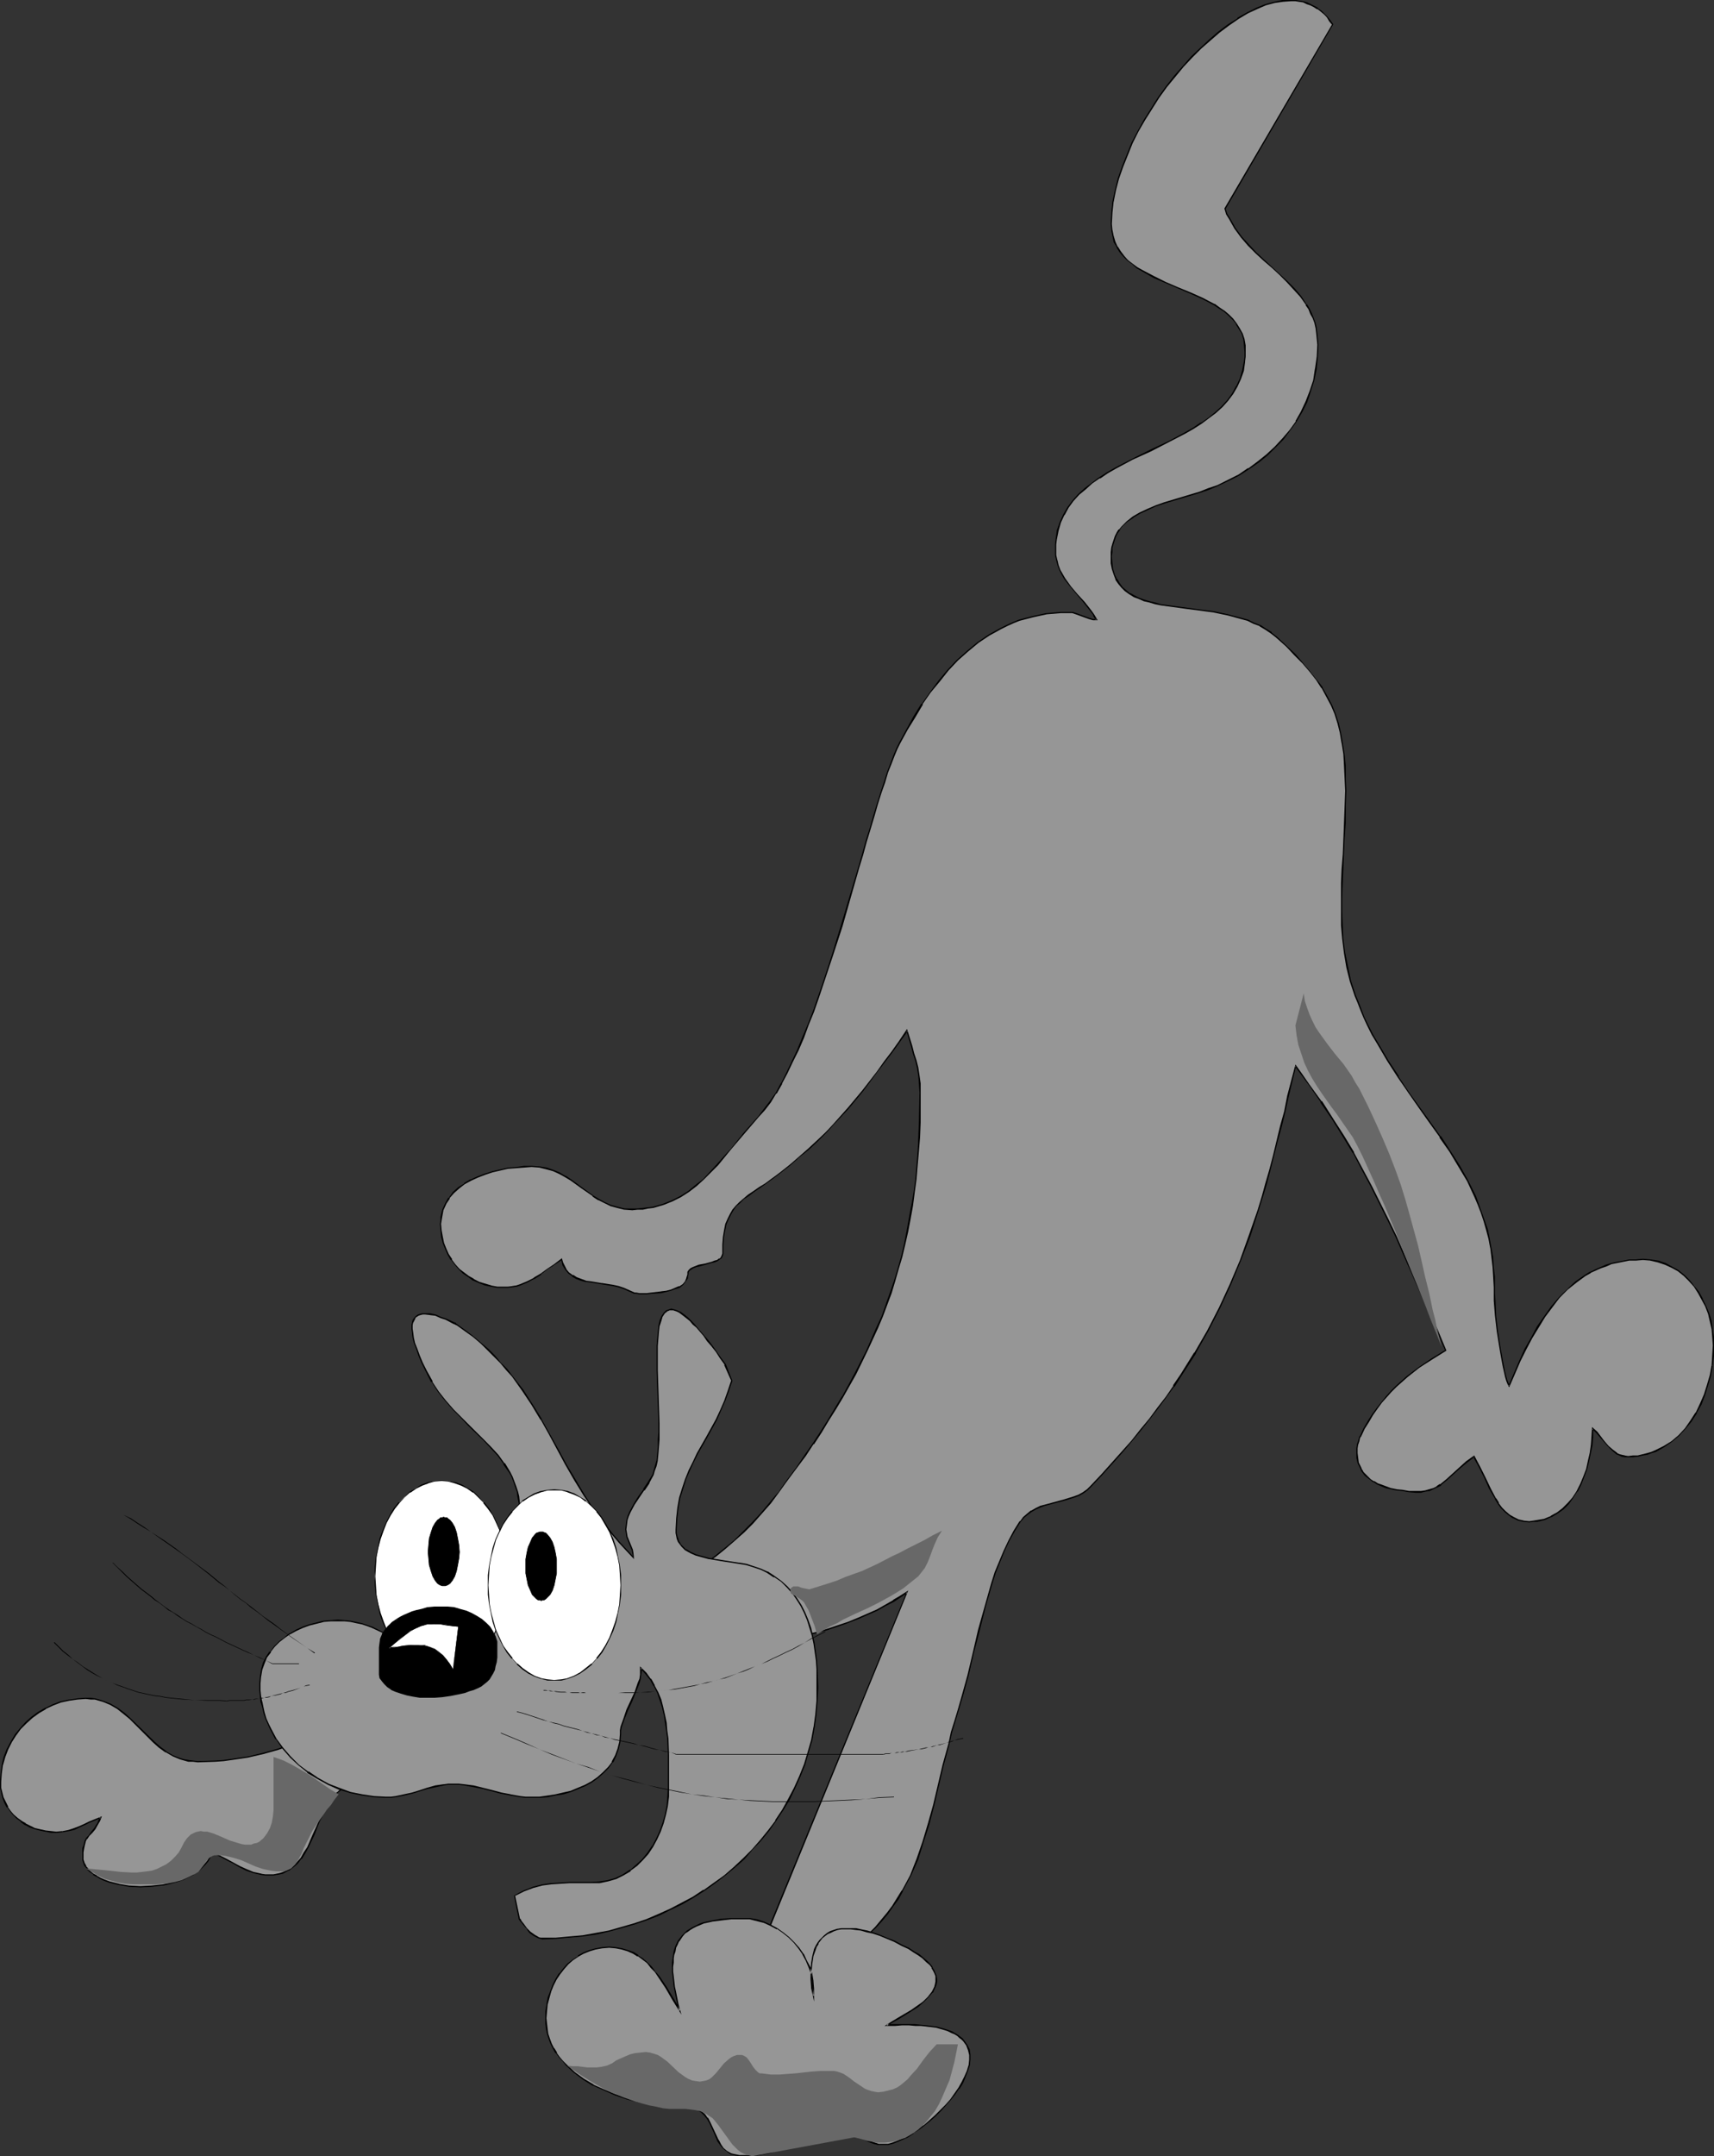 <?xml version="1.0" encoding="UTF-8" standalone="no"?>
<svg
   version="1.0"
   width="123.772mm"
   height="155.626mm"
   id="svg37"
   sodipodi:docname="Cat Sneaking.wmf"
   xmlns:inkscape="http://www.inkscape.org/namespaces/inkscape"
   xmlns:sodipodi="http://sodipodi.sourceforge.net/DTD/sodipodi-0.dtd"
   xmlns="http://www.w3.org/2000/svg"
   xmlns:svg="http://www.w3.org/2000/svg">
  <rect width="100%" height="100%" fill="#333333" stroke="none"/>
  <sodipodi:namedview
     id="namedview37"
     pagecolor="#ffffff"
     bordercolor="#000000"
     borderopacity="0.25"
     inkscape:showpageshadow="2"
     inkscape:pageopacity="0.0"
     inkscape:pagecheckerboard="0"
     inkscape:deskcolor="#d1d1d1"
     inkscape:document-units="mm" />
  <defs
     id="defs1">
    <pattern
       id="WMFhbasepattern"
       patternUnits="userSpaceOnUse"
       width="6"
       height="6"
       x="0"
       y="0" />
  </defs>
  <path
     style="fill:#969696;fill-opacity:1;fill-rule:evenodd;stroke:none"
     d="m 206.349,446.638 2.585,0.162 2.585,0.162 2.747,-0.162 2.747,-0.323 2.909,-0.485 2.909,-0.646 2.909,-0.808 2.909,-0.97 2.747,-0.97 2.747,-1.131 2.747,-1.131 2.424,-1.131 2.424,-1.293 2.101,-1.293 1.939,-1.131 1.777,-1.131 -42.983,104.711 17.613,-0.646 2.909,-1.778 2.747,-1.778 2.585,-1.778 2.262,-1.778 2.262,-1.778 2.101,-1.778 1.777,-1.939 1.777,-1.939 1.616,-1.939 1.454,-1.939 1.293,-2.101 1.293,-2.101 1.131,-2.101 1.131,-2.101 1.939,-4.525 1.454,-4.686 1.454,-4.848 1.454,-5.171 1.293,-5.333 1.293,-5.494 0.808,-2.909 0.808,-3.07 0.646,-3.07 0.97,-3.07 0.97,-3.232 0.97,-3.232 0.808,-2.909 0.808,-3.07 1.454,-6.14 1.616,-6.302 1.616,-6.302 1.777,-6.302 0.97,-3.07 2.424,-5.817 1.293,-2.747 1.454,-2.747 1.616,-2.424 0.97,-1.131 0.97,-0.97 1.131,-0.808 1.131,-0.646 1.293,-0.485 1.293,-0.485 5.494,-1.454 2.585,-0.808 1.131,-0.485 1.131,-0.646 1.131,-0.808 1.131,-0.97 2.909,-3.07 2.747,-3.07 2.747,-3.07 2.585,-3.07 2.585,-3.07 2.262,-2.909 2.424,-3.07 2.101,-2.909 2.262,-3.07 1.939,-3.07 3.717,-5.979 3.555,-6.14 3.232,-6.14 2.909,-6.464 2.747,-6.464 2.424,-6.787 2.424,-6.948 1.131,-3.555 0.97,-3.717 1.131,-3.717 0.97,-3.878 0.97,-3.878 1.131,-4.04 0.97,-4.201 0.97,-4.201 1.939,-8.241 1.939,2.585 1.616,2.424 3.555,4.848 3.07,4.686 2.909,4.686 2.747,4.525 2.424,4.525 2.424,4.525 2.262,4.525 2.262,4.686 2.262,4.686 2.101,4.686 2.101,5.009 2.262,5.009 2.262,5.171 2.424,5.494 2.424,5.656 -3.878,2.262 -3.393,2.424 -3.232,2.424 -3.07,2.585 -1.454,1.454 -1.293,1.454 -1.293,1.616 -1.131,1.616 -1.293,1.778 -1.131,1.778 -1.131,1.939 -0.97,1.939 v 0.162 h -0.162 l -0.162,0.485 -0.162,0.808 -0.323,0.808 -0.162,1.131 v 1.293 l 0.162,1.293 0.162,1.293 0.646,1.454 0.323,0.646 0.485,0.646 0.485,0.646 0.646,0.646 0.808,0.646 0.808,0.485 0.97,0.646 1.131,0.485 1.293,0.323 1.293,0.485 1.454,0.323 1.777,0.162 1.777,0.323 h 1.939 1.293 l 1.131,-0.162 1.131,-0.162 1.131,-0.485 0.97,-0.485 0.97,-0.646 1.777,-1.293 1.777,-1.616 1.777,-1.616 1.777,-1.616 1.939,-1.454 1.616,2.747 1.454,2.909 1.454,3.07 1.454,2.747 0.808,1.293 0.808,1.131 0.97,1.131 1.131,0.97 1.131,0.646 1.454,0.646 1.293,0.323 1.616,0.162 1.131,-0.162 h 0.97 l 1.939,-0.485 1.939,-0.808 1.616,-0.97 1.616,-1.131 1.454,-1.454 1.131,-1.616 1.293,-1.778 0.97,-1.939 0.808,-1.939 0.808,-2.101 0.485,-2.101 0.485,-2.262 0.323,-2.262 0.323,-2.262 v -2.101 l 1.131,0.97 0.97,1.293 1.131,1.131 0.97,1.293 1.131,1.131 1.293,0.97 0.646,0.323 0.808,0.162 0.646,0.323 h 0.97 1.293 l 1.293,-0.162 1.293,-0.323 1.293,-0.162 1.293,-0.485 1.131,-0.485 2.262,-1.131 2.101,-1.454 1.777,-1.616 1.777,-1.778 1.616,-2.101 1.454,-2.262 1.131,-2.424 1.131,-2.424 0.808,-2.585 0.808,-2.747 0.485,-2.747 0.162,-2.747 0.162,-2.747 -0.162,-2.262 -0.162,-2.101 -0.485,-2.262 -0.485,-2.101 -0.808,-1.939 -0.97,-1.939 -0.97,-1.778 -1.131,-1.778 -1.454,-1.454 -1.454,-1.454 -1.616,-1.293 -1.616,-0.97 -1.939,-0.808 -1.939,-0.646 -1.939,-0.485 -2.101,-0.162 -1.939,0.162 h -1.777 l -1.616,0.323 -1.616,0.323 -1.616,0.323 -1.616,0.485 -1.454,0.646 -1.454,0.646 -1.293,0.646 -1.293,0.808 -2.585,1.778 -2.424,1.939 -2.101,2.424 -2.101,2.424 -1.939,2.747 -1.777,2.747 -1.777,3.07 -1.616,3.07 -1.616,3.232 -1.454,3.393 -1.454,3.393 -0.323,-0.646 -0.323,-0.97 -0.323,-1.131 -0.323,-1.293 -0.323,-1.616 -0.323,-1.616 -0.323,-1.778 -0.323,-1.939 -0.646,-4.04 -0.485,-4.201 -0.162,-4.04 -0.162,-1.939 v -1.778 l -0.162,-2.909 -0.162,-2.585 -0.162,-2.747 -0.485,-2.585 -0.485,-2.424 -0.646,-2.424 -0.646,-2.424 -0.808,-2.262 -0.808,-2.262 -0.97,-2.101 -1.939,-4.201 -2.262,-4.201 -2.585,-3.878 -2.585,-4.04 -2.909,-3.878 -2.909,-4.04 -2.909,-4.04 -2.747,-4.363 -2.909,-4.525 -2.747,-4.525 -1.454,-2.585 -1.293,-2.424 -0.97,-2.101 -0.808,-2.101 -0.808,-1.939 -0.808,-2.101 -1.293,-3.878 -0.808,-3.878 -0.808,-3.717 -0.485,-3.878 -0.323,-3.717 v -3.717 -3.878 -3.878 l 0.323,-3.878 0.162,-4.04 0.162,-4.04 0.323,-4.363 v -4.363 l 0.162,-4.525 -0.162,-3.555 v -3.393 l -0.323,-3.07 -0.485,-3.07 -0.485,-2.747 -0.646,-2.585 -0.808,-2.585 -0.97,-2.424 -1.293,-2.262 -1.293,-2.424 -1.454,-2.262 -1.777,-2.262 -1.939,-2.262 -2.262,-2.262 -2.424,-2.262 -2.585,-2.424 -1.454,-1.293 -1.454,-0.97 -1.616,-0.97 -1.616,-0.646 -1.777,-0.808 -1.777,-0.485 -3.555,-0.97 -3.717,-0.808 -3.717,-0.485 -3.717,-0.485 -3.555,-0.485 -3.555,-0.485 -1.616,-0.323 -1.616,-0.485 -1.454,-0.485 -1.293,-0.485 -1.454,-0.485 -1.131,-0.808 -1.131,-0.808 -0.97,-0.808 -0.808,-1.131 -0.808,-1.131 -0.485,-1.293 -0.485,-1.454 -0.323,-1.616 v -1.939 -1.131 l 0.162,-1.293 0.323,-0.97 0.323,-1.131 0.323,-0.97 0.485,-0.808 0.646,-0.97 0.646,-0.646 1.454,-1.616 1.616,-1.131 1.939,-1.131 2.101,-0.97 2.101,-0.97 2.424,-0.808 4.686,-1.454 5.009,-1.454 2.424,-0.808 2.262,-0.97 2.909,-1.454 2.909,-1.454 2.747,-1.778 2.585,-1.778 2.424,-1.939 2.262,-2.101 2.101,-2.262 1.777,-2.262 1.777,-2.585 1.454,-2.585 1.293,-2.747 1.131,-2.747 0.97,-3.07 0.485,-3.07 0.485,-3.393 0.162,-3.232 -0.162,-1.616 -0.162,-1.616 -0.162,-1.293 -0.323,-1.454 -0.485,-1.293 -0.646,-1.293 -0.485,-1.131 -0.808,-1.293 -1.454,-2.101 -1.777,-2.101 -1.939,-2.101 -2.101,-1.939 -2.101,-1.939 -2.101,-1.939 -2.101,-1.939 -2.101,-2.101 -1.939,-2.101 -1.777,-2.424 -1.454,-2.585 -0.808,-1.454 -0.485,-1.454 29.409,-50.255 -0.808,-0.97 -0.808,-0.97 -0.808,-0.97 -0.808,-0.646 -0.97,-0.646 -0.808,-0.646 -0.97,-0.485 -0.97,-0.485 -1.131,-0.323 -1.131,-0.162 -0.97,-0.162 h -1.131 -2.262 l -2.424,0.485 -2.424,0.646 -2.424,1.131 -2.585,1.131 -2.424,1.454 -2.585,1.778 -2.585,1.939 -2.424,2.101 -2.585,2.262 -2.424,2.424 -2.424,2.585 -2.262,2.747 -2.262,2.747 -2.101,3.07 -1.939,3.07 -1.939,2.909 -1.777,3.232 -1.616,3.232 -1.293,3.232 -1.293,3.07 -1.131,3.232 -0.808,3.232 -0.646,3.07 -0.323,3.07 -0.162,3.07 0.162,1.778 0.323,1.616 0.485,1.454 0.646,1.454 0.808,1.293 0.97,1.293 1.131,0.97 1.131,1.131 1.454,0.97 1.293,0.808 3.232,1.616 3.232,1.616 3.393,1.454 3.393,1.454 3.393,1.454 3.07,1.616 1.454,0.97 1.293,0.97 1.293,0.97 0.97,1.131 0.97,1.131 0.808,1.293 0.808,1.454 0.485,1.616 0.162,1.616 0.162,1.778 v 1.293 l -0.162,1.293 -0.323,2.424 -0.808,2.262 -0.97,2.101 -1.131,2.101 -1.293,1.778 -1.616,1.616 -1.777,1.778 -1.939,1.454 -1.939,1.293 -2.101,1.454 -2.262,1.293 -4.686,2.424 -4.848,2.262 -4.848,2.424 -4.686,2.424 -2.101,1.293 -2.262,1.454 -1.939,1.293 -1.939,1.616 -1.777,1.616 -1.616,1.616 -1.293,1.778 -1.131,2.101 -0.97,2.101 -0.646,2.262 -0.485,2.424 -0.162,1.293 v 1.293 1.616 l 0.323,1.454 0.323,1.293 0.485,1.293 0.646,1.293 0.646,0.97 1.616,2.262 1.777,2.101 1.939,2.101 1.777,2.424 0.808,1.131 0.808,1.293 h -0.97 l -0.97,-0.323 -3.555,-1.293 -0.97,-0.323 h -1.131 -2.101 l -1.939,0.162 -1.939,0.162 -3.878,0.808 -3.555,0.97 -1.777,0.646 -1.616,0.808 -1.616,0.808 -3.232,1.778 -3.07,2.101 -2.909,2.262 -2.747,2.585 -2.585,2.747 -2.424,2.909 -2.424,3.07 -2.101,3.232 -2.262,3.393 -1.939,3.393 -1.939,3.555 -0.808,1.778 -0.808,1.778 -0.808,2.262 -0.97,2.424 -0.808,2.585 -0.97,2.909 -0.97,3.07 -0.97,3.232 -0.97,3.393 -1.131,3.555 -0.97,3.717 -1.131,3.717 -2.262,7.756 -2.262,7.918 -2.585,7.918 -2.585,7.918 -1.293,3.878 -1.293,3.717 -1.454,3.555 -1.293,3.555 -1.616,3.393 -1.454,3.232 -1.454,2.909 -1.454,2.909 -1.454,2.585 -1.616,2.424 -1.616,2.101 -1.616,1.939 -3.878,4.363 -3.717,4.363 -3.555,4.363 -1.939,1.939 -1.777,1.939 -2.101,1.778 -2.101,1.616 -2.101,1.454 -2.424,1.131 -2.424,0.97 -2.585,0.808 -1.454,0.162 -1.454,0.162 -1.454,0.162 -1.454,0.162 -2.101,-0.162 -1.939,-0.485 -1.777,-0.485 -1.777,-0.808 -1.616,-0.808 -1.616,-0.97 -2.909,-2.101 -2.909,-2.262 -1.616,-0.97 -1.616,-0.97 -1.777,-0.646 -1.777,-0.646 -1.939,-0.323 -2.101,-0.162 -2.101,0.162 -2.101,0.162 -2.262,0.162 -2.101,0.485 -2.101,0.485 -2.101,0.646 -1.939,0.808 -1.939,0.808 -1.616,0.97 -1.616,1.131 -1.454,1.293 -1.131,1.454 -0.97,1.616 -0.808,1.616 -0.485,1.939 v 0.97 l -0.162,0.97 0.162,1.778 0.323,1.778 0.323,1.616 0.646,1.616 0.646,1.616 0.97,1.454 0.97,1.293 1.131,1.131 1.131,1.131 1.293,0.97 1.454,0.808 1.454,0.808 1.616,0.485 1.616,0.485 1.777,0.323 h 1.777 1.131 l 1.293,-0.162 0.97,-0.162 1.131,-0.323 1.939,-0.808 1.777,-0.97 1.777,-1.131 1.939,-1.293 1.777,-1.293 2.101,-1.454 0.162,0.808 0.323,0.646 0.646,1.293 0.808,0.97 0.97,0.808 1.131,0.646 1.131,0.323 1.293,0.485 1.454,0.162 2.909,0.485 3.07,0.485 1.616,0.323 1.454,0.485 1.454,0.646 1.293,0.646 h 0.646 l 0.808,0.162 h 1.939 l 1.293,-0.162 2.747,-0.162 1.293,-0.323 1.293,-0.323 1.293,-0.485 0.97,-0.485 0.97,-0.646 0.808,-0.646 0.485,-0.97 v -0.485 l 0.162,-0.646 v -0.485 l 0.323,-0.646 0.485,-0.323 0.646,-0.323 0.646,-0.323 0.97,-0.323 1.616,-0.323 1.777,-0.485 0.808,-0.162 0.808,-0.323 0.485,-0.323 0.485,-0.485 0.323,-0.485 0.162,-0.646 v -1.293 -1.131 l 0.162,-2.101 0.323,-1.939 0.323,-1.616 0.646,-1.293 0.646,-1.293 0.646,-1.293 0.808,-0.97 1.131,-0.97 1.131,-0.97 1.131,-0.97 1.454,-0.97 1.454,-1.131 1.777,-1.131 1.616,-1.293 1.939,-1.293 2.909,-2.424 2.747,-2.101 2.585,-2.262 2.262,-2.262 2.262,-2.262 2.262,-2.101 4.04,-4.686 4.04,-4.686 3.878,-5.009 1.939,-2.747 1.939,-2.747 2.101,-2.909 2.101,-2.909 0.646,2.262 0.646,1.939 0.485,1.939 0.646,2.101 0.485,1.939 0.323,1.939 0.323,2.262 v 2.424 4.201 4.04 l -0.323,4.04 -0.162,3.878 -0.323,3.717 -0.323,3.878 -0.485,3.555 -0.646,3.717 -0.646,3.555 -0.646,3.393 -0.646,3.393 -0.808,3.393 -0.97,3.393 -0.97,3.232 -1.131,3.232 -2.262,6.464 -1.293,3.232 -2.909,6.302 -3.232,6.302 -3.393,6.14 -1.939,3.232 -1.939,3.07 -1.939,3.232 -2.101,3.232 -2.262,3.232 -2.262,3.232 -2.424,3.393 -2.585,3.232 -2.262,3.07 -2.424,2.747 -2.424,2.747 -2.424,2.424 -2.424,2.424 -2.585,2.101 -2.585,2.101 -2.585,1.778 -2.747,1.939 -2.747,1.616 -2.747,1.616 -2.747,1.454 -2.747,1.454 -2.909,1.293 -5.817,2.585 -5.979,2.262 -5.979,2.101 -6.302,2.101 -6.464,2.262 -6.625,2.262 -6.787,2.262 -6.787,2.747 -3.555,1.454 -3.555,1.454 -4.524,2.101 -4.04,1.939 -4.201,2.101 -3.878,1.939 -3.717,2.101 -3.555,1.939 -3.717,1.778 -3.555,1.778 -3.717,1.616 -3.717,1.454 -3.878,1.293 -3.878,1.131 -4.201,0.97 -4.363,0.646 -2.262,0.323 -2.262,0.162 h -2.424 l -2.424,0.162 -1.293,-0.162 h -1.293 l -1.131,-0.323 -1.131,-0.323 -1.939,-0.808 -1.939,-1.131 -1.777,-1.293 -1.616,-1.454 -3.232,-3.07 -3.232,-3.232 -1.616,-1.454 -1.777,-1.293 -1.777,-1.131 -2.101,-0.808 -1.131,-0.323 -1.131,-0.323 -1.131,-0.162 h -1.293 l -2.262,0.162 -2.262,0.323 -2.262,0.485 -2.101,0.808 -2.101,0.97 -1.939,1.131 -1.777,1.293 -1.616,1.454 -1.616,1.616 -1.293,1.778 -1.131,1.939 -0.97,1.939 -0.97,2.101 -0.485,2.101 -0.323,2.424 -0.162,2.262 v 1.616 l 0.323,1.293 0.323,1.454 0.646,1.293 0.646,1.131 0.646,1.131 0.97,0.97 0.97,1.131 1.131,0.808 1.131,0.646 1.293,0.646 1.293,0.646 1.293,0.323 1.616,0.323 1.454,0.162 1.454,0.162 1.777,-0.162 1.616,-0.323 1.454,-0.485 1.454,-0.485 1.293,-0.646 1.454,-0.646 1.454,-0.646 1.616,-0.646 -0.485,0.97 -0.323,0.808 -0.808,1.293 -0.808,0.97 -0.808,0.97 -0.646,0.808 -0.323,0.485 -0.162,0.646 -0.162,0.808 -0.162,0.808 -0.162,0.97 v 1.131 0.97 l 0.323,0.808 0.485,0.808 0.485,0.808 0.646,0.646 0.808,0.808 0.97,0.485 1.131,0.646 1.131,0.485 1.131,0.485 1.293,0.323 1.293,0.323 2.909,0.485 3.07,0.162 3.07,-0.162 3.07,-0.323 1.454,-0.323 3.07,-0.808 1.293,-0.485 1.293,-0.646 1.293,-0.646 1.131,-0.808 0.97,-0.808 0.97,-0.97 0.808,-0.97 0.646,-1.131 0.646,-1.293 1.939,0.97 1.939,0.97 1.777,0.97 1.777,0.97 1.777,0.808 1.939,0.808 2.101,0.485 1.131,0.162 h 1.293 0.97 l 0.808,-0.162 0.97,-0.162 0.808,-0.162 1.454,-0.808 1.293,-0.808 1.131,-1.131 1.131,-1.293 0.97,-1.454 0.808,-1.616 1.454,-3.393 1.616,-3.555 1.777,-3.393 0.97,-1.778 1.131,-1.616 0.323,-0.323 0.323,-0.485 0.646,-0.485 0.485,-0.485 0.808,-0.485 0.646,-0.485 0.97,-0.485 0.97,-0.646 2.101,-1.293 2.424,-1.293 2.585,-1.454 2.909,-1.454 3.232,-1.454 3.393,-1.616 3.555,-1.616 3.878,-1.616 3.878,-1.778 4.201,-1.616 4.201,-1.778 4.363,-1.616 8.887,-3.393 9.211,-3.393 9.211,-3.07 9.211,-3.07 4.524,-1.293 4.363,-1.293 4.363,-1.131 4.201,-1.131 4.04,-0.97 4.04,-0.97 3.717,-0.646 z"
     id="path1" />
  <path
     style="fill:#000000;fill-opacity:1;fill-rule:evenodd;stroke:none"
     d="m 206.349,446.799 v 0 l 2.585,0.162 2.585,0.162 2.747,-0.162 2.747,-0.323 h 0.162 l 2.909,-0.485 2.747,-0.646 2.909,-0.808 2.909,-0.97 2.747,-0.97 2.909,-1.131 2.585,-1.131 2.585,-1.131 2.262,-1.293 2.262,-1.131 v 0 l 1.939,-1.293 v 0 l 1.777,-1.131 -0.323,-0.162 -43.144,104.873 17.936,-0.646 3.07,-1.778 2.747,-1.778 v 0 l 2.585,-1.778 2.262,-1.778 2.262,-1.778 1.939,-1.939 1.939,-1.778 1.777,-1.939 1.616,-1.939 1.454,-2.101 v 0 l 1.454,-1.939 1.131,-2.101 v -0.162 l 1.131,-2.101 1.131,-2.101 1.939,-4.363 1.454,-4.686 1.616,-5.009 1.293,-5.009 2.585,-10.988 0.808,-2.909 0.808,-3.07 0.646,-2.909 0.97,-3.232 0.97,-3.232 0.97,-3.232 0.808,-2.909 0.808,-2.909 1.454,-6.302 1.616,-6.14 1.616,-6.464 1.777,-6.14 0.97,-3.07 2.424,-5.979 1.293,-2.747 1.454,-2.585 v 0 l 1.616,-2.585 v 0 l 0.97,-1.131 0.97,-0.808 1.131,-0.808 v 0 l 1.131,-0.646 1.131,-0.485 1.293,-0.485 5.494,-1.454 2.585,-0.808 1.293,-0.485 1.131,-0.646 v 0 l 1.131,-0.808 0.97,-0.97 2.909,-3.07 2.909,-3.232 2.747,-3.07 2.585,-3.07 2.424,-2.909 2.424,-3.07 2.262,-2.909 2.262,-3.07 2.101,-2.909 h 0.162 l 1.939,-3.07 3.878,-5.979 v -0.162 l 3.393,-5.979 3.232,-6.302 2.909,-6.302 2.747,-6.625 2.585,-6.625 2.262,-7.11 1.131,-3.555 1.131,-3.717 0.97,-3.717 0.97,-3.878 0.97,-3.878 1.131,-4.04 0.97,-4.04 0.97,-4.363 1.939,-8.08 h -0.323 l 1.939,2.585 1.777,2.424 3.393,4.848 h -0.162 l 3.232,4.686 2.909,4.686 2.747,4.525 v -0.162 l 2.424,4.686 2.424,4.525 2.262,4.525 2.262,4.525 2.262,4.686 2.101,4.848 4.363,9.857 2.262,5.332 2.424,5.333 2.424,5.656 v -0.162 l -3.717,2.262 v 0 l -3.555,2.424 -3.232,2.424 -3.07,2.747 -1.293,1.293 -1.293,1.454 -1.293,1.616 -1.293,1.616 -1.293,1.778 v 0 l -1.131,1.778 -1.131,1.939 v 0 l -0.97,2.101 v 0.162 -0.162 l -0.162,0.162 -0.162,0.485 -0.162,0.646 -0.323,0.97 v 0 l -0.162,1.131 v 1.293 1.293 l 0.323,1.454 0.646,1.293 0.323,0.808 v 0 l 0.485,0.646 0.485,0.646 0.808,0.646 0.646,0.485 0.808,0.646 h 0.162 l 0.97,0.646 1.131,0.485 1.131,0.485 1.454,0.323 1.454,0.323 v 0 l 1.777,0.162 1.777,0.323 1.939,0.162 h 1.293 l 1.131,-0.323 v 0 l 1.293,-0.162 0.97,-0.485 0.97,-0.485 h 0.162 l 0.97,-0.485 v -0.162 l 1.777,-1.454 3.393,-3.07 1.939,-1.616 1.939,-1.454 -0.323,-0.162 1.616,2.909 1.454,2.909 1.293,2.909 1.616,2.747 v 0.162 l 0.808,1.293 v 0 l 0.808,1.131 1.131,1.131 0.97,0.808 1.131,0.808 h 0.162 l 1.293,0.646 1.454,0.323 v 0 l 1.616,0.162 1.131,-0.162 h 0.97 0.162 l 1.939,-0.485 1.777,-0.808 h 0.162 l 1.616,-0.97 v 0 l 1.616,-1.131 1.454,-1.454 1.131,-1.616 1.131,-1.778 h 0.162 l 0.97,-1.939 0.808,-2.101 0.808,-2.101 0.485,-2.101 0.485,-2.262 v 0 l 0.485,-2.262 0.162,-2.262 v -2.101 h -0.323 l 1.131,1.131 1.131,1.293 0.97,1.131 1.131,1.293 1.131,1.131 1.131,0.97 0.808,0.323 0.646,0.323 0.808,0.162 v 0 h 0.97 1.293 l 1.293,-0.162 h 0.162 l 1.293,-0.323 1.131,-0.162 1.293,-0.485 1.131,-0.323 2.262,-1.293 v 0 l 2.101,-1.454 1.939,-1.616 1.777,-1.939 1.616,-1.939 v 0 l 1.454,-2.262 v -0.162 l 1.293,-2.262 0.97,-2.585 0.808,-2.585 0.808,-2.747 0.485,-2.747 h -0.323 v -0.162 l -0.485,2.747 -0.808,2.747 -0.808,2.585 -1.131,2.585 -1.131,2.424 v -0.162 l -1.454,2.262 v 0 l -1.454,2.101 -1.777,1.939 -1.939,1.616 -2.101,1.293 v 0 l -2.262,1.131 -1.131,0.485 -1.131,0.323 -1.293,0.323 -1.293,0.323 v 0 h -1.293 l -1.293,0.162 -0.97,-0.162 h 0.162 l -0.808,-0.162 -0.646,-0.162 -0.808,-0.323 h 0.162 l -1.293,-0.97 -1.131,-0.97 -1.131,-1.293 -0.97,-1.293 -0.97,-1.293 -1.454,-1.293 -0.162,2.585 -0.162,2.262 -0.323,2.262 v 0 l -0.485,2.101 -0.485,2.262 -0.808,2.101 -0.808,1.939 -0.97,1.939 v 0 l -1.131,1.778 -1.293,1.454 -1.454,1.454 -1.454,1.131 v 0 l -1.777,0.97 h 0.162 l -1.939,0.808 -1.939,0.323 v 0 l -0.97,0.162 -1.131,0.162 -1.616,-0.162 h 0.162 l -1.454,-0.323 -1.293,-0.646 v 0 l -1.131,-0.646 v 0 l -1.131,-0.97 -0.97,-0.97 -0.97,-1.293 h 0.162 l -0.808,-1.293 v 0.162 l -1.454,-2.747 -1.454,-3.07 -1.454,-2.909 -1.616,-3.07 -2.262,1.616 -1.777,1.616 -3.555,3.232 -1.777,1.454 v -0.162 l -0.97,0.646 h 0.162 l -0.97,0.485 -1.131,0.323 -1.131,0.323 v 0 l -1.131,0.162 h -1.293 -1.939 l -1.777,-0.323 -1.777,-0.162 h 0.162 l -1.616,-0.323 -1.293,-0.485 -1.293,-0.485 -0.97,-0.323 -0.97,-0.646 v 0.162 l -0.97,-0.646 -0.646,-0.646 -0.646,-0.646 -0.646,-0.646 -0.323,-0.646 v 0.162 l -0.323,-0.808 -0.646,-1.293 v 0 l -0.162,-1.293 -0.162,-1.293 v -1.293 l 0.162,-1.131 v 0.162 l 0.323,-0.97 0.162,-0.808 0.162,-0.323 0.162,-0.162 v -0.162 0.162 l 0.97,-2.101 v 0 l 1.131,-1.778 1.131,-1.939 v 0 l 1.131,-1.616 1.293,-1.778 1.293,-1.454 1.293,-1.454 1.454,-1.454 2.909,-2.585 3.232,-2.585 3.555,-2.262 v 0 l 3.878,-2.424 -2.424,-5.817 -2.424,-5.333 -2.262,-5.171 -4.363,-10.019 -2.101,-4.848 -2.262,-4.686 -2.262,-4.525 -2.262,-4.525 -2.424,-4.525 -2.424,-4.525 v -0.162 l -2.747,-4.525 -2.909,-4.525 -3.07,-4.848 h -0.162 l -3.393,-4.686 -1.777,-2.585 -1.939,-2.747 -2.262,8.564 -0.808,4.201 -1.131,4.04 -0.97,4.04 -0.97,4.04 -0.97,3.717 -1.131,3.878 -0.97,3.555 -1.131,3.717 -2.424,6.948 -2.424,6.787 -2.747,6.464 -2.909,6.302 -3.232,6.302 -3.555,6.14 v -0.162 l -3.717,5.979 -2.101,3.07 h 0.162 l -2.101,3.07 -2.262,2.909 -2.262,3.07 -2.424,2.909 -2.424,3.07 -2.747,3.07 -2.747,3.07 -2.747,3.07 -2.909,3.07 -0.97,0.97 -1.131,0.808 v 0 l -1.131,0.646 -1.293,0.485 -2.585,0.808 -5.332,1.454 -1.293,0.323 -1.293,0.646 -1.131,0.646 h -0.162 l -0.97,0.808 -1.131,0.97 -0.808,1.131 h -0.162 l -1.616,2.585 v 0 l -1.454,2.747 -1.293,2.747 -2.424,5.817 -0.97,3.07 -1.777,6.302 -1.777,6.302 -1.454,6.302 -1.454,6.14 -0.808,2.909 -0.808,2.909 -0.97,3.393 -0.97,3.232 -0.97,3.07 -0.646,3.07 -0.808,2.909 -0.808,2.909 -2.585,10.988 -1.454,5.171 -1.454,4.848 -1.616,4.686 -1.777,4.525 -1.131,2.101 -1.131,2.101 v -0.162 l -1.293,2.101 -1.293,2.101 v 0 l -1.454,1.939 -1.616,1.939 -1.616,1.939 -1.939,1.939 -1.939,1.778 -2.262,1.778 -2.424,1.939 -2.424,1.778 v -0.162 l -2.909,1.778 -2.909,1.778 h 0.162 l -17.613,0.646 0.162,0.162 43.144,-105.196 -2.262,1.454 v 0 l -1.939,1.131 h 0.162 l -2.262,1.293 -2.262,1.293 -2.585,1.131 -2.585,1.131 -2.747,1.131 -2.909,0.97 -2.909,0.97 -2.747,0.808 -2.909,0.646 -2.909,0.485 v 0 l -2.747,0.323 -2.747,0.162 -2.585,-0.162 -2.585,-0.323 z"
     id="path2" />
  <path
     style="fill:#000000;fill-opacity:1;fill-rule:evenodd;stroke:none"
     d="m 467.476,372.468 v 0 l 0.323,-2.747 v -2.747 -2.262 l -0.323,-2.101 v -0.162 l -0.323,-2.101 -0.646,-2.101 -0.808,-1.939 -0.97,-1.939 v -0.162 l -0.97,-1.778 v 0 l -1.293,-1.616 -1.293,-1.616 -1.454,-1.454 -1.616,-1.293 v 0 l -1.777,-0.97 v 0 l -1.777,-0.97 -1.939,-0.646 -2.101,-0.323 v 0 l -2.101,-0.162 -1.939,0.162 h -1.777 l -1.616,0.323 v 0 l -1.777,0.323 -1.454,0.323 -1.616,0.485 -1.454,0.646 -1.454,0.646 -1.293,0.646 h -0.162 l -1.293,0.808 v 0 l -2.585,1.778 -2.262,2.101 -2.262,2.262 -2.101,2.424 -1.939,2.747 v 0 l -1.939,2.747 -1.616,3.07 v 0 l -1.777,3.07 -1.454,3.232 -1.454,3.393 -1.454,3.393 h 0.323 l -0.323,-0.646 -0.323,-0.808 -0.323,-1.131 -0.323,-1.293 -0.323,-1.616 -0.323,-1.616 -0.323,-1.939 v 0.162 l -0.323,-1.939 -0.646,-4.04 -0.485,-4.201 -0.162,-4.04 -0.162,-1.939 v -1.778 -2.909 l -0.323,-2.585 -0.162,-2.747 -0.485,-2.585 v 0 l -0.485,-2.585 -0.485,-2.424 -0.808,-2.262 -0.808,-2.262 -0.808,-2.262 -0.808,-2.262 -2.101,-4.201 -2.262,-4.04 v 0 l -2.585,-4.04 -2.585,-4.04 h -0.162 l -2.747,-3.878 -2.909,-4.04 -2.909,-4.04 -2.909,-4.363 h 0.162 l -2.909,-4.363 -2.747,-4.686 v 0 l -1.454,-2.424 -1.293,-2.585 -0.97,-1.939 -0.808,-2.101 -0.808,-2.101 -0.808,-1.939 -1.293,-3.878 -0.808,-3.878 -0.808,-3.878 v 0.162 l -0.485,-3.878 -0.162,-3.717 -0.162,-3.717 v -3.878 l 0.162,-3.878 0.162,-3.878 0.162,-4.04 0.162,-4.04 0.323,-4.363 v -4.363 l 0.162,-4.525 -0.162,-3.555 v -3.393 l -0.323,-3.07 -0.485,-3.07 v 0 l -0.485,-2.747 -0.646,-2.747 -0.808,-2.424 -0.97,-2.424 -1.293,-2.424 -1.293,-2.262 v -0.162 l -1.616,-2.101 -1.777,-2.262 -1.939,-2.262 -2.101,-2.424 -2.424,-2.262 -2.585,-2.424 -1.454,-1.131 v -0.162 l -1.616,-0.97 -1.454,-0.97 h -0.162 l -1.616,-0.646 -1.616,-0.808 -1.777,-0.485 -3.717,-0.97 -3.717,-0.808 v 0 l -3.717,-0.485 -3.717,-0.485 -3.555,-0.485 -3.555,-0.485 v 0 l -1.616,-0.485 -1.454,-0.323 -1.616,-0.485 -1.293,-0.485 -1.293,-0.646 v 0 l -1.131,-0.646 v 0.162 l -1.131,-0.97 -0.97,-0.808 -0.808,-1.131 v 0 l -0.646,-1.131 v 0.162 l -0.646,-1.293 -0.485,-1.616 -0.162,-1.616 v 0.162 l -0.162,-1.939 0.162,-1.131 v -1.293 0.162 l 0.323,-1.131 0.323,-0.97 0.323,-0.97 0.485,-0.97 v 0 l 0.646,-0.808 h -0.162 l 0.646,-0.808 1.454,-1.454 1.777,-1.131 h -0.162 l 1.939,-1.131 2.101,-0.97 2.101,-0.97 2.424,-0.808 4.848,-1.454 4.848,-1.454 2.424,-0.808 2.262,-0.97 3.07,-1.454 2.909,-1.454 v 0 l 2.747,-1.778 v 0 l 2.585,-1.778 2.424,-1.939 2.101,-2.101 2.262,-2.262 1.777,-2.424 1.777,-2.424 v 0 l 1.616,-2.747 1.293,-2.585 0.97,-2.909 0.97,-3.07 0.646,-3.07 v 0 l 0.323,-3.393 0.162,-3.232 -0.162,-1.616 -0.162,-1.616 -0.162,-1.293 v -0.162 l -0.323,-1.293 -0.485,-1.293 -0.485,-1.293 -0.646,-1.293 v 0 l -0.646,-1.131 h -0.162 l -1.454,-2.262 -1.777,-2.101 -1.939,-1.939 -2.101,-1.939 -2.101,-1.939 -2.101,-1.939 -2.262,-2.101 -1.939,-2.101 -1.939,-2.101 -1.777,-2.424 v 0 l -1.454,-2.585 v 0 l -0.808,-1.293 -0.485,-1.454 v 0.162 L 363.897,6.625 363.089,5.494 362.281,4.525 361.474,3.717 360.666,2.909 359.696,2.262 V 2.101 l -0.97,-0.485 v 0 l -0.97,-0.485 -0.97,-0.485 -1.131,-0.323 -0.97,-0.162 h -0.162 L 353.556,0 h -1.131 -2.262 -0.162 l -2.262,0.485 -2.424,0.646 -2.424,0.97 -2.424,1.616 v 0 l 2.424,-1.131 2.585,-1.131 2.424,-0.646 2.262,-0.323 v 0 l 2.262,-0.162 h 1.131 l 0.97,0.162 v 0 l 1.131,0.162 0.97,0.485 0.97,0.323 0.97,0.485 v 0 l 0.97,0.646 V 2.424 l 0.808,0.646 0.97,0.808 0.808,0.808 0.646,1.131 0.808,0.97 V 6.625 l -29.409,50.255 0.485,1.616 0.808,1.293 v 0 l 1.454,2.585 v 0 l 1.777,2.424 1.939,2.262 2.101,2.101 2.101,1.939 2.262,1.939 2.101,1.939 1.939,1.939 1.939,2.101 1.777,1.939 1.616,2.262 h -0.162 l 0.808,1.131 v 0 l 0.485,1.293 0.646,1.131 0.485,1.293 0.323,1.454 v 0 l 0.162,1.293 0.162,1.616 0.162,1.616 -0.162,3.232 -0.485,3.393 v -0.162 l -0.485,3.232 -0.97,2.909 -1.131,2.909 -1.293,2.747 -1.454,2.585 h 0.162 l -1.777,2.424 -1.939,2.262 -2.101,2.262 -2.262,2.101 -2.424,1.939 -2.585,1.939 v -0.162 l -2.585,1.778 v 0 l -2.909,1.454 -2.909,1.454 -2.424,0.808 -2.424,0.97 -4.848,1.454 -4.848,1.454 -2.262,0.808 -2.262,0.97 -2.101,0.97 -1.939,1.131 v 0 l -1.616,1.293 -1.454,1.454 -0.646,0.808 h -0.162 l -0.485,0.808 v 0 l -0.485,0.97 -0.323,0.97 -0.323,0.97 -0.323,1.131 v 0 l -0.162,1.293 v 1.131 1.939 0 l 0.323,1.616 0.485,1.454 0.485,1.293 v 0.162 l 0.808,1.131 v 0 l 0.808,0.97 0.97,0.97 1.131,0.808 v 0 l 1.293,0.808 v 0 l 1.293,0.485 1.454,0.646 1.454,0.323 1.616,0.485 1.616,0.323 v 0 l 3.555,0.485 3.555,0.485 3.717,0.485 3.717,0.485 h -0.162 l 3.878,0.808 3.555,0.97 1.777,0.485 1.616,0.808 1.777,0.646 h -0.162 l 1.616,0.97 1.454,0.97 v 0 l 1.454,1.131 2.747,2.424 2.262,2.424 2.262,2.262 1.939,2.262 1.777,2.262 1.454,2.262 v -0.162 l 1.293,2.424 1.293,2.424 0.97,2.262 0.808,2.585 0.646,2.585 0.485,2.909 v -0.162 l 0.485,3.07 0.162,3.07 0.162,3.393 0.162,3.555 -0.162,4.525 -0.162,4.363 -0.162,4.363 -0.162,4.04 -0.323,4.04 -0.162,3.878 v 3.878 3.878 3.717 l 0.323,3.717 0.485,3.878 v 0 l 0.646,3.878 0.97,3.878 1.293,3.878 0.808,1.939 0.808,2.101 0.808,1.939 0.97,2.101 1.293,2.585 1.454,2.424 v 0 l 2.747,4.686 2.909,4.525 v 0 l 2.909,4.201 2.909,4.201 2.747,3.878 2.909,4.04 h -0.162 l 2.747,3.878 2.424,4.04 v 0 l 2.424,4.04 1.939,4.201 0.97,2.262 0.808,2.101 0.808,2.424 0.646,2.262 0.646,2.424 0.485,2.585 v -0.162 l 0.323,2.585 0.323,2.747 0.162,2.585 0.162,2.909 v 1.778 1.939 l 0.323,4.04 0.485,4.201 0.646,4.04 0.323,1.939 v 0 l 0.323,1.778 0.323,1.778 0.323,1.454 0.323,1.454 0.323,1.131 0.323,0.808 0.485,0.97 1.616,-3.717 1.454,-3.393 1.616,-3.232 1.616,-3.07 v 0 l 1.777,-2.909 1.777,-2.909 v 0 l 1.939,-2.585 1.939,-2.585 2.262,-2.262 2.424,-1.939 2.424,-1.778 v 0 l 1.454,-0.808 h -0.162 l 1.454,-0.646 1.454,-0.646 1.454,-0.485 1.454,-0.646 1.616,-0.323 1.616,-0.323 v 0 l 1.616,-0.323 h 1.777 l 1.939,-0.162 2.101,0.162 h -0.162 l 2.101,0.485 1.939,0.646 1.777,0.808 v 0 l 1.777,0.97 v 0 l 1.616,1.293 1.293,1.293 1.454,1.616 1.131,1.778 v 0 l 0.97,1.778 v 0 l 0.97,1.778 0.808,2.101 0.485,2.101 0.485,2.101 v 0 l 0.162,2.101 0.162,2.262 -0.162,2.747 -0.162,2.747 z"
     id="path3" />
  <path
     style="fill:#000000;fill-opacity:1;fill-rule:evenodd;stroke:none"
     d="m 342.891,2.101 -2.585,1.293 v 0 l -2.585,1.454 v 0.162 l -2.585,1.616 -2.585,1.939 -2.424,2.101 -2.424,2.262 -2.585,2.424 -2.262,2.585 -2.424,2.747 -2.262,2.909 -2.101,2.909 v 0 l -1.939,3.07 -1.939,3.07 v 0 l -1.777,3.232 -1.616,3.07 -1.293,3.232 -1.293,3.232 -1.131,3.232 -0.808,3.232 -0.646,3.07 v 0 l -0.323,3.07 -0.162,3.07 0.162,1.778 v 0 l 0.323,1.616 0.323,1.616 0.808,1.293 v 0.162 l 0.808,1.293 v 0 l 0.97,1.131 1.131,1.131 1.293,0.97 1.293,1.131 v 0 l 1.454,0.808 v 0 l 3.07,1.778 3.393,1.454 3.393,1.454 3.393,1.454 3.232,1.454 3.07,1.616 v 0 l 1.454,0.97 1.293,0.808 1.293,1.131 1.131,1.131 0.97,1.131 h -0.162 l 0.808,1.293 v 0 l 0.808,1.293 0.485,1.616 0.162,1.616 v 0 l 0.162,1.778 v 1.293 l -0.162,1.293 v 0 l -0.485,2.424 -0.646,2.262 -0.97,2.101 v -0.162 l -1.131,2.101 v 0 l -1.293,1.778 -1.616,1.778 -1.777,1.616 -1.777,1.454 -2.101,1.454 v -0.162 l -2.101,1.454 -2.262,1.293 v 0 l -4.524,2.424 -4.848,2.262 -4.848,2.424 -4.686,2.424 v 0 l -2.262,1.293 -2.262,1.454 v 0 l -1.939,1.454 -1.939,1.454 -1.777,1.616 -1.454,1.616 -1.454,1.939 v 0 l -1.131,1.939 v 0 l -0.97,2.101 -0.808,2.262 -0.323,2.424 v 0.162 l -0.162,1.293 v 1.293 1.616 l 0.323,1.454 v 0 l 0.323,1.293 0.485,1.293 0.646,1.293 v 0 l 0.646,1.131 v 0 l 1.777,2.262 1.777,2.101 1.777,2.101 1.777,2.262 0.97,1.293 h -0.162 l 0.808,1.293 0.162,-0.323 h -0.97 v 0 l -0.97,-0.323 -3.555,-1.293 -0.97,-0.323 h -1.131 -2.101 l -1.939,0.162 -1.939,0.162 h -0.162 l -3.717,0.808 -3.717,0.97 -1.616,0.646 -1.777,0.808 -1.616,0.808 -3.232,1.778 v 0 l -3.07,2.101 -2.747,2.262 -2.909,2.585 -2.585,2.747 -2.424,2.909 -2.262,3.07 -2.262,3.232 h -0.162 l -2.101,3.393 -1.939,3.555 v 0 l -1.939,3.555 -0.808,1.616 -0.808,1.939 -0.808,2.101 -0.97,2.585 -0.808,2.585 -0.97,2.909 -0.97,3.07 -0.97,3.232 -0.97,3.393 -1.131,3.555 -0.97,3.555 -1.131,3.878 -4.686,15.674 -2.424,7.918 -2.585,7.918 -1.293,3.717 -1.293,3.717 -1.454,3.717 -1.454,3.393 -1.454,3.555 -1.454,3.07 -1.454,3.07 -1.454,2.909 v -0.162 l -1.454,2.747 v 0 l -1.616,2.262 -1.616,2.101 -1.454,1.939 -3.878,4.363 -3.717,4.525 -3.717,4.201 -1.939,2.101 -1.777,1.939 -2.101,1.616 -1.939,1.616 v 0 l -2.262,1.454 v 0 l -2.262,1.131 -2.424,0.97 -2.747,0.808 -1.293,0.162 v 0 l -1.454,0.162 -1.454,0.162 h -1.454 -2.101 v 0 l -1.939,-0.485 -1.777,-0.485 -1.777,-0.808 -1.454,-0.808 v 0 l -1.616,-0.97 v 0 l -2.909,-2.101 -3.07,-2.262 v 0 l -1.454,-0.97 h -0.162 l -1.616,-0.97 -1.616,-0.646 -1.777,-0.646 -1.939,-0.323 h -0.162 l -2.101,-0.162 h -2.101 l -2.101,0.323 -2.262,0.162 v 0 l -2.101,0.485 -2.101,0.485 -2.101,0.646 -2.101,0.808 -1.777,0.808 h -0.162 l -1.616,0.97 v 0.162 l -1.616,0.97 -1.454,1.293 -1.131,1.616 h -0.162 l -0.808,1.454 v 0 l -0.808,1.778 -0.485,1.939 v 0 0.97 l -0.162,0.97 0.162,1.778 0.162,1.778 v 0 l 0.485,1.778 0.646,1.616 0.646,1.454 v 0 l 0.808,1.454 h 0.162 l 0.97,1.293 1.131,1.293 1.131,1.131 1.454,0.97 v 0 l 1.293,0.97 h 0.162 l 1.454,0.646 1.616,0.646 h 1.777 l -1.616,-0.485 -1.616,-0.485 -1.616,-0.808 h 0.162 l -1.454,-0.808 v 0 l -1.293,-0.97 -1.293,-0.97 -1.131,-1.293 -0.97,-1.293 h 0.162 l -0.97,-1.454 v 0 l -0.646,-1.454 -0.646,-1.616 -0.323,-1.616 v 0 l -0.323,-1.778 -0.162,-1.778 0.162,-0.97 0.162,-0.97 v 0 l 0.323,-1.778 0.808,-1.778 v 0 l 0.97,-1.454 h -0.162 l 1.293,-1.454 1.454,-1.293 1.454,-1.131 v 0 l 1.777,-0.97 v 0 l 1.777,-0.808 2.101,-0.808 1.939,-0.646 2.101,-0.485 2.101,-0.485 v 0 l 2.262,-0.162 2.101,-0.162 2.101,-0.162 2.101,0.162 v 0 l 1.939,0.485 1.777,0.485 1.777,0.808 1.454,0.808 v 0 l 1.616,0.97 v 0 l 2.909,2.101 3.07,2.101 v 0.162 l 1.454,0.97 h 0.162 l 1.616,0.808 1.616,0.808 1.777,0.485 1.939,0.485 h 0.162 l 2.101,0.162 1.454,-0.162 h 1.454 l 1.454,-0.323 h 0.162 l 1.293,-0.162 2.747,-0.808 2.424,-0.97 2.262,-1.131 v 0 l 2.262,-1.454 v 0 l 2.101,-1.616 1.939,-1.778 1.939,-1.939 1.939,-1.939 3.555,-4.363 3.717,-4.363 3.878,-4.525 1.616,-1.778 1.616,-2.101 1.454,-2.424 h 0.162 l 1.454,-2.585 v -0.162 l 1.454,-2.747 1.454,-3.07 1.616,-3.232 1.454,-3.393 1.293,-3.555 1.454,-3.555 1.293,-3.717 1.293,-3.878 2.585,-7.756 2.585,-7.918 4.524,-15.836 1.131,-3.717 0.97,-3.555 1.131,-3.717 0.97,-3.232 0.97,-3.393 0.97,-3.07 0.97,-2.747 0.808,-2.747 0.97,-2.424 0.808,-2.101 0.808,-1.939 0.808,-1.616 1.939,-3.555 v 0 l 2.101,-3.393 2.101,-3.555 h -0.162 l 2.262,-3.232 2.424,-2.909 2.424,-3.07 2.585,-2.747 2.747,-2.424 2.909,-2.424 2.909,-1.939 v 0 l 3.232,-1.778 1.616,-0.808 1.777,-0.808 1.616,-0.646 3.717,-0.97 3.717,-0.808 v 0 l 1.939,-0.162 1.939,-0.162 h 2.101 1.131 -0.162 l 0.97,0.323 3.555,1.293 1.131,0.323 h 1.293 l -0.97,-1.616 v 0 l -0.808,-1.131 -1.777,-2.262 -1.939,-2.101 -1.777,-2.101 -1.616,-2.262 v 0 l -0.646,-1.131 v 0 l -0.646,-1.131 -0.485,-1.293 -0.323,-1.454 v 0.162 l -0.323,-1.454 v -1.616 -1.293 l 0.162,-1.293 v 0 l 0.485,-2.424 0.646,-2.262 0.97,-2.101 v 0.162 l 1.131,-2.101 v 0 l 1.293,-1.778 1.616,-1.778 1.777,-1.454 1.777,-1.616 2.101,-1.454 v 0.162 l 2.101,-1.454 2.262,-1.293 v 0 l 4.524,-2.424 5.009,-2.262 4.686,-2.424 4.686,-2.424 v 0 l 2.262,-1.293 2.262,-1.454 v 0 l 1.939,-1.454 1.939,-1.454 1.777,-1.616 1.454,-1.616 1.454,-1.939 v 0 l 1.131,-1.939 v 0 l 0.97,-2.101 0.808,-2.262 0.323,-2.424 v -0.162 l 0.162,-1.293 v -1.293 -1.778 0 l -0.323,-1.778 -0.485,-1.454 -0.808,-1.454 v 0 l -0.808,-1.293 v 0 l -0.97,-1.293 -1.131,-1.131 -1.131,-0.97 -1.454,-0.97 -1.293,-0.97 h -0.162 l -3.07,-1.616 -3.232,-1.454 -3.555,-1.454 -3.393,-1.454 -3.232,-1.616 -3.07,-1.616 v 0 l -1.454,-0.808 v 0 l -1.293,-0.97 -1.293,-0.97 -0.97,-1.131 -0.97,-1.293 v 0 l -0.808,-1.293 v 0.162 l -0.646,-1.454 -0.485,-1.616 -0.323,-1.616 v 0.162 l -0.162,-1.778 0.162,-3.07 0.323,-3.07 v 0.162 l 0.646,-3.232 0.808,-3.07 1.131,-3.232 1.293,-3.232 1.293,-3.232 1.616,-3.232 1.777,-3.07 v 0 l 1.939,-3.07 1.939,-3.07 v 0 l 2.101,-2.909 2.262,-2.747 2.262,-2.747 2.424,-2.585 2.424,-2.424 2.585,-2.262 2.424,-2.101 2.585,-1.939 2.585,-1.778 v 0 l 2.424,-1.454 z"
     id="path4" />
  <path
     style="fill:#000000;fill-opacity:1;fill-rule:evenodd;stroke:none"
     d="m 132.341,350.653 1.616,0.323 v 0 l 1.777,0.323 h 1.777 1.131 l 1.293,-0.162 v 0 l 1.131,-0.162 0.97,-0.323 1.939,-0.808 1.777,-0.97 h 0.162 l 1.777,-1.131 v -0.162 l 1.777,-1.293 1.939,-1.293 1.939,-1.293 h -0.162 l 0.162,0.646 0.162,0.808 0.808,1.293 0.808,0.97 0.97,0.646 v 0.162 l 1.131,0.646 v 0 l 1.293,0.485 1.293,0.323 v 0 l 1.454,0.162 2.909,0.485 v 0 l 3.07,0.485 1.454,0.323 1.454,0.485 1.454,0.646 1.454,0.646 h 0.646 l 0.808,0.162 h 1.939 l 1.293,-0.162 2.747,-0.162 v 0 l 1.293,-0.323 1.293,-0.323 1.293,-0.485 1.131,-0.323 0.97,-0.808 0.646,-0.808 0.646,-0.97 v -0.485 0 l 0.162,-0.646 v 0.162 -0.646 l 0.323,-0.485 v 0 l 0.485,-0.323 v 0 l 0.485,-0.323 v 0 l 0.808,-0.323 0.808,-0.162 1.777,-0.485 1.616,-0.485 0.808,-0.162 0.808,-0.323 0.646,-0.485 0.485,-0.323 0.323,-0.646 0.162,-0.646 v -1.293 -1.131 l 0.162,-2.101 0.323,-1.939 v 0.162 l 0.323,-1.616 0.646,-1.454 0.646,-1.293 v 0 l 0.646,-1.131 v 0 l 0.808,-1.131 0.97,-0.808 1.131,-1.131 1.293,-0.808 1.454,-1.131 1.454,-0.97 1.616,-1.131 1.777,-1.293 1.939,-1.454 2.909,-2.262 2.585,-2.262 2.585,-2.101 2.424,-2.262 2.262,-2.262 2.101,-2.262 4.201,-4.525 3.878,-4.686 3.878,-5.171 1.939,-2.585 2.101,-2.747 2.101,-2.909 2.101,-2.909 -0.323,-0.162 0.646,2.262 0.646,2.101 0.485,1.939 0.646,1.939 0.485,1.939 0.323,2.101 v -0.162 l 0.162,2.262 0.162,2.424 -0.162,8.241 -0.162,4.04 -0.162,3.878 -0.323,3.717 -0.323,3.878 -0.485,3.555 -0.646,3.717 v -0.162 l -0.646,3.555 -0.646,3.555 -0.646,3.393 -0.808,3.393 -0.97,3.393 -0.97,3.232 -1.131,3.232 -2.262,6.464 -1.454,3.07 -2.747,6.302 -3.232,6.302 -3.393,6.302 v -0.162 l -1.939,3.232 -1.939,3.232 -1.939,3.07 -2.101,3.232 v 0 l -2.262,3.232 -2.262,3.393 -2.424,3.232 -2.424,3.393 -2.424,2.909 -2.424,2.909 -2.424,2.585 -2.424,2.424 -2.424,2.424 -2.585,2.101 -2.585,2.101 -2.585,1.939 -2.747,1.778 v 0 l -2.585,1.616 v 0 l -2.747,1.616 -2.747,1.454 -2.909,1.454 -2.747,1.293 -5.817,2.424 -5.979,2.424 -6.14,2.101 -6.302,2.101 -6.302,2.262 -6.625,2.101 -6.787,2.424 -6.948,2.747 -3.555,1.454 -3.393,1.454 -4.524,2.101 -4.201,1.939 -4.04,2.101 -3.878,1.939 -7.433,4.04 -3.555,1.778 -3.717,1.778 -3.555,1.616 -3.878,1.454 -3.717,1.293 -4.04,1.131 -4.04,0.97 v 0 l -4.363,0.646 -2.262,0.323 -2.262,0.162 -4.848,0.162 -1.293,-0.162 -1.293,-0.162 h 0.162 l -1.131,-0.162 -1.131,-0.323 -2.101,-0.808 -1.939,-1.131 h 0.162 l -1.777,-1.293 -1.616,-1.454 -6.464,-6.302 -1.616,-1.454 -1.777,-1.293 v 0 l -1.939,-1.131 v 0 l -2.101,-0.808 -0.97,-0.323 -1.131,-0.323 h -0.162 l -1.131,-0.162 h -1.293 l -2.262,0.162 -2.262,0.323 H 18.744 l -2.262,0.485 -2.101,0.808 -1.939,0.97 h -0.162 l -1.939,1.131 v 0 l -1.777,1.293 -1.616,1.454 -1.454,1.616 -1.454,1.778 v 0 l -1.131,1.939 v 0 l -1.131,2.101 -0.808,2.101 -0.485,2.101 v 0 L 0.162,483.804 0,486.066 v 1.616 l 0.323,1.293 v 0.162 l 0.323,1.293 0.485,1.293 0.646,1.293 h 0.162 l 0.808,1.131 0.808,0.97 0.97,0.97 1.131,0.808 v 0.162 l 1.131,0.808 H 6.948 l 1.131,0.646 1.454,0.485 1.293,0.323 1.454,0.323 h 0.162 l 1.454,0.323 h 1.454 l 1.777,-0.162 v 0 -0.323 0 l -1.777,0.162 -1.454,-0.162 -1.454,-0.162 v 0 L 10.988,498.993 9.534,498.67 8.241,498.024 6.948,497.377 H 7.11 L 5.979,496.731 v 0 L 4.848,495.923 3.717,494.954 2.909,493.984 2.101,492.853 h 0.162 l -0.646,-1.293 -0.646,-1.293 -0.323,-1.293 v 0 L 0.323,487.682 v -1.616 l 0.162,-2.262 0.323,-2.424 v 0.162 l 0.646,-2.262 0.808,-2.101 0.97,-1.939 v 0 l 1.131,-1.778 v 0 l 1.293,-1.778 1.616,-1.616 1.616,-1.454 1.777,-1.293 v 0 l 1.939,-1.131 h -0.162 l 2.101,-0.97 2.101,-0.808 2.262,-0.485 v 0 l 2.262,-0.323 2.262,-0.162 1.293,0.162 h 1.131 v 0 l 1.131,0.323 1.131,0.323 1.939,0.808 v 0 l 1.939,1.131 v 0 l 1.616,1.293 1.777,1.454 6.302,6.302 1.616,1.454 1.777,1.293 h 0.162 l 1.939,1.131 1.939,0.808 1.131,0.323 1.131,0.323 v 0 h 1.293 l 1.293,0.162 4.848,-0.162 2.262,-0.162 2.262,-0.323 4.363,-0.646 v 0 l 4.201,-0.97 4.04,-1.131 3.717,-1.293 3.717,-1.454 3.717,-1.616 3.555,-1.616 3.717,-1.939 7.433,-3.878 3.878,-2.101 4.04,-2.101 4.201,-1.939 4.363,-2.101 3.555,-1.454 3.555,-1.454 6.948,-2.747 6.625,-2.262 6.625,-2.262 6.464,-2.262 6.302,-2.101 6.14,-2.101 5.979,-2.262 5.817,-2.585 2.747,-1.293 2.909,-1.454 2.747,-1.454 2.747,-1.616 v 0 l 2.747,-1.616 v -0.162 l 2.585,-1.778 2.585,-1.778 2.585,-2.101 2.585,-2.262 2.585,-2.262 2.424,-2.424 2.424,-2.747 2.424,-2.747 2.262,-3.07 2.424,-3.393 2.424,-3.232 2.424,-3.232 2.101,-3.232 h 0.162 l 2.101,-3.232 1.939,-3.232 1.939,-3.07 1.939,-3.232 v 0 l 3.555,-6.302 3.07,-6.302 2.909,-6.302 1.293,-3.07 2.424,-6.464 0.97,-3.232 0.97,-3.393 0.97,-3.232 0.808,-3.393 0.808,-3.555 0.646,-3.393 0.646,-3.555 v 0 l 0.485,-3.717 0.485,-3.555 0.323,-3.878 0.323,-3.717 0.323,-3.878 0.162,-4.04 v -8.241 -2.424 l -0.323,-2.262 v 0 l -0.323,-2.101 -0.485,-1.939 -0.646,-1.939 -0.485,-1.939 -0.646,-2.101 -0.808,-2.585 -2.262,3.393 -1.939,2.747 -2.101,2.747 -1.939,2.747 -3.878,5.009 -4.04,4.848 -4.04,4.525 -2.101,2.262 -2.424,2.262 -2.262,2.101 -2.585,2.262 -2.585,2.262 -2.909,2.262 -1.939,1.454 -1.777,1.293 -1.616,0.97 -1.616,1.131 -1.454,0.97 -1.131,0.97 -1.131,0.97 -0.97,0.97 -0.97,1.131 v 0 l -0.646,1.131 v 0 l -0.646,1.293 -0.646,1.454 -0.323,1.616 v 0 l -0.323,1.939 -0.162,2.101 v 1.131 1.293 0 l -0.162,0.485 -0.323,0.646 0.162,-0.162 -0.485,0.485 v -0.162 l -0.646,0.485 v 0 l -0.646,0.162 -0.808,0.323 -1.777,0.485 -1.777,0.323 -0.808,0.323 -0.808,0.323 -0.646,0.323 -0.485,0.485 -0.323,0.485 v 0.646 0 l -0.162,0.646 v -0.162 l -0.162,0.646 -0.323,0.808 v 0 l -0.646,0.808 -0.97,0.646 v -0.162 l -1.131,0.485 -1.131,0.485 -1.293,0.323 -1.454,0.162 h 0.162 l -2.747,0.323 -1.293,0.162 h -1.939 l -0.808,-0.162 h -0.646 0.162 l -1.454,-0.646 -1.454,-0.646 -1.454,-0.485 -1.454,-0.323 -3.07,-0.485 h -0.162 l -2.909,-0.485 -1.454,-0.162 h 0.162 l -1.293,-0.485 -1.293,-0.485 v 0 l -0.97,-0.646 v 0.162 l -1.131,-0.808 -0.808,-0.97 0.162,0.162 -0.646,-1.293 -0.323,-0.646 -0.323,-1.131 -2.101,1.616 -1.939,1.293 -1.777,1.293 v 0 l -1.939,1.131 h 0.162 l -1.939,0.97 -1.939,0.808 -0.97,0.323 -1.131,0.162 h 0.162 l -1.293,0.162 h -1.131 -1.777 l -1.777,-0.323 h 0.162 z"
     id="path5" />
  <path
     style="fill:#000000;fill-opacity:1;fill-rule:evenodd;stroke:none"
     d="m 17.128,499.801 1.777,-0.323 1.454,-0.323 1.293,-0.646 1.454,-0.646 1.293,-0.646 1.616,-0.646 1.454,-0.646 -0.162,-0.323 -0.485,0.97 -0.323,0.97 v -0.162 l -0.808,1.293 v 0 l -0.808,0.97 -0.646,0.97 -0.808,0.808 v 0.162 l -0.323,0.485 -0.162,0.646 -0.162,0.646 -0.323,0.808 v 0.162 0.97 1.131 0.97 l 0.323,0.97 0.323,0.808 h 0.162 l 0.485,0.808 0.646,0.646 0.97,0.646 v 0.162 l 0.808,0.485 h 0.162 l 0.97,0.646 1.131,0.485 1.293,0.485 1.293,0.323 1.293,0.323 v 0 l 2.909,0.485 3.07,0.162 3.07,-0.162 3.07,-0.323 h 0.162 l 1.454,-0.323 2.909,-0.808 1.293,-0.485 1.293,-0.646 1.293,-0.646 v -0.162 l 1.131,-0.646 1.131,-0.97 0.97,-0.97 0.808,-0.97 v 0 l 0.646,-1.131 v 0 l 0.646,-1.131 h -0.323 l 2.101,0.97 1.777,0.97 1.939,0.97 1.616,0.97 1.939,0.97 1.939,0.646 2.101,0.485 v 0 l 1.131,0.162 h 1.293 0.97 l 0.808,-0.162 h 0.162 l 0.808,-0.162 0.808,-0.162 1.454,-0.808 h 0.162 l 1.293,-0.97 1.131,-0.97 0.97,-1.293 h 0.162 l 0.97,-1.616 v 0 l 0.808,-1.454 1.616,-3.393 1.454,-3.717 1.777,-3.393 v 0 l 0.97,-1.616 v 0 l 0.97,-1.616 0.323,-0.485 0.485,-0.323 0.485,-0.485 0.646,-0.485 0.646,-0.485 0.808,-0.485 v 0 l 0.808,-0.485 0.97,-0.646 2.101,-1.293 v 0 l 2.424,-1.293 2.747,-1.454 2.909,-1.454 3.07,-1.454 3.555,-1.616 3.555,-1.616 3.717,-1.616 4.04,-1.778 4.04,-1.616 4.201,-1.778 4.363,-1.616 8.887,-3.393 9.211,-3.393 9.211,-3.07 9.211,-3.07 4.524,-1.293 4.363,-1.293 4.363,-1.131 4.201,-1.131 4.201,-0.97 3.878,-0.97 3.878,-0.646 3.555,-0.646 v -0.485 l -3.717,0.646 -3.717,0.808 -4.04,0.97 -4.04,0.97 -4.363,1.131 -4.363,1.131 -4.363,1.293 -4.524,1.293 -9.049,2.909 -9.372,3.232 -9.049,3.232 -9.049,3.555 -4.201,1.616 -4.363,1.778 -4.04,1.616 -3.878,1.778 -3.878,1.616 -3.555,1.616 -3.393,1.616 -3.232,1.454 -2.909,1.454 -2.747,1.454 -2.424,1.293 v 0 l -2.101,1.293 -0.97,0.485 -0.808,0.646 v 0 l -0.808,0.485 -0.808,0.646 -0.485,0.485 -0.485,0.323 -0.485,0.485 -0.323,0.485 -1.131,1.454 v 0 l -0.97,1.778 v 0 l -1.777,3.555 -1.616,3.555 -1.454,3.393 -0.97,1.454 v 0 l -0.808,1.454 v 0 l -1.131,1.293 -1.131,1.131 -1.293,0.808 h 0.162 l -1.454,0.646 -0.97,0.323 -0.808,0.162 v 0 l -0.808,0.162 h -0.97 -1.293 l -1.131,-0.162 h 0.162 l -2.262,-0.485 -1.939,-0.808 -1.777,-0.808 -1.777,-0.97 -1.777,-0.97 -1.939,-0.97 -2.101,-0.97 -0.646,1.293 v 0 l -0.646,1.131 v 0 l -0.808,0.97 -0.97,0.97 -0.97,0.808 -1.131,0.808 v 0 l -1.131,0.646 -1.293,0.646 -1.454,0.485 -2.909,0.808 -1.454,0.323 v 0 l -3.07,0.323 -3.07,0.162 -3.07,-0.162 -2.909,-0.485 h 0.162 l -1.293,-0.323 -1.293,-0.323 -1.293,-0.485 -1.131,-0.485 -1.131,-0.646 h 0.162 l -0.97,-0.485 v 0 l -0.808,-0.646 -0.646,-0.808 -0.646,-0.646 h 0.162 l -0.485,-0.808 -0.323,-0.97 v 0.162 -0.97 -1.131 l 0.162,-0.97 v 0 l 0.162,-0.808 0.162,-0.646 0.162,-0.646 0.323,-0.646 v 0.162 l 0.646,-0.97 0.808,-0.808 0.808,-0.97 v 0 l 0.808,-1.454 0.485,-0.808 0.485,-1.293 -1.939,0.808 -1.616,0.646 -1.293,0.646 -1.454,0.646 -1.293,0.485 -1.454,0.485 -1.616,0.323 z"
     id="path6" />
  <path
     style="fill:#969696;fill-opacity:1;fill-rule:evenodd;stroke:none"
     d="m 172.9,424.823 -0.162,-1.131 -0.162,-0.97 -1.454,-3.555 -0.162,-0.97 -0.162,-0.97 0.162,-1.293 0.162,-1.293 0.323,-1.131 0.485,-1.131 1.131,-1.939 1.293,-2.101 1.454,-1.939 1.131,-1.939 1.293,-2.262 0.323,-0.97 0.323,-1.293 0.485,-1.616 0.162,-1.616 0.162,-1.939 0.162,-2.101 v -2.101 -2.262 l -0.162,-4.848 -0.323,-9.695 v -6.625 l 0.162,-1.939 0.162,-1.939 0.162,-1.454 0.323,-1.454 0.485,-1.131 0.646,-0.97 0.646,-0.646 0.485,-0.162 0.323,-0.162 h 0.485 0.485 l 0.646,0.162 0.485,0.162 0.646,0.323 0.646,0.485 0.646,0.485 0.808,0.646 0.808,0.646 0.808,0.97 0.97,0.97 0.808,0.97 1.131,1.293 0.97,1.293 1.131,1.454 1.131,1.454 1.293,1.778 1.293,1.778 1.777,4.525 -0.97,2.747 -0.97,2.747 -1.131,2.585 -1.131,2.424 -2.585,4.686 -2.585,4.686 -1.131,2.262 -1.131,2.424 -0.97,2.262 -0.808,2.424 -0.808,2.585 -0.485,2.747 -0.323,2.909 -0.162,3.07 v 0.97 l 0.162,0.808 0.323,0.808 0.162,0.646 0.485,0.646 0.323,0.646 1.131,0.97 1.293,0.808 1.616,0.646 1.616,0.485 1.939,0.485 3.878,0.646 2.101,0.323 2.101,0.323 2.101,0.323 1.939,0.646 1.939,0.646 1.777,0.808 1.939,1.293 1.777,1.293 1.616,1.454 1.454,1.616 1.293,1.778 1.131,1.616 0.97,1.939 0.808,2.101 0.808,2.101 0.485,2.101 0.485,2.262 0.323,2.262 0.323,2.262 0.162,2.424 0.162,5.009 -0.162,3.555 -0.323,3.717 -0.485,3.555 -0.646,3.393 -0.97,3.393 -0.97,3.393 -1.293,3.232 -1.454,3.07 -1.454,3.07 -1.777,2.909 -1.939,2.909 -1.939,2.747 -2.101,2.747 -2.262,2.585 -2.424,2.424 -2.585,2.262 -2.747,2.262 -2.747,2.101 -2.747,1.939 -3.07,1.939 -3.07,1.778 -3.07,1.454 -3.232,1.454 -3.232,1.454 -3.393,1.131 -3.393,0.97 -3.555,0.97 -3.555,0.646 -3.555,0.646 -3.717,0.323 -3.555,0.323 h -3.717 -0.646 l -0.485,-0.162 -1.131,-0.646 -1.131,-0.808 -0.97,-0.97 -0.808,-1.131 -0.646,-0.808 -0.162,-0.323 -0.162,-0.323 -0.162,-0.162 v 0 l -1.293,-6.302 1.293,-0.646 1.293,-0.646 1.293,-0.485 1.293,-0.485 2.424,-0.646 2.424,-0.323 2.424,-0.162 2.585,-0.162 h 5.817 2.424 l 2.262,-0.485 2.101,-0.646 2.101,-0.97 1.777,-1.131 1.777,-1.454 1.616,-1.616 1.454,-1.616 1.293,-1.939 1.131,-2.101 0.97,-2.101 0.808,-2.101 0.646,-2.424 0.485,-2.262 0.323,-2.585 v -2.424 -4.363 -4.525 l -0.162,-4.525 -0.323,-2.262 -0.162,-2.101 -0.485,-2.262 -0.485,-1.939 -0.646,-2.101 -0.646,-1.939 -0.97,-1.778 -0.97,-1.778 -1.293,-1.616 -1.454,-1.454 v 0.808 0.97 l -0.162,1.131 -0.485,1.131 -0.808,2.424 -1.131,2.424 -0.97,2.585 -0.97,2.424 -0.808,2.101 -0.162,1.131 v 0.808 l -0.162,2.101 -0.485,2.101 -0.646,1.778 -0.97,1.616 -0.97,1.616 -1.454,1.454 -1.454,1.293 -1.616,1.131 -1.777,0.97 -1.939,0.808 -2.101,0.808 -2.101,0.485 -2.101,0.485 -2.101,0.485 -2.262,0.162 h -2.262 -1.454 l -1.454,-0.162 -2.747,-0.485 -2.585,-0.485 -2.424,-0.646 -2.424,-0.646 -2.585,-0.646 -2.585,-0.323 -1.454,-0.162 h -1.616 -1.293 l -1.131,0.162 -2.424,0.323 -2.101,0.646 -2.101,0.646 -2.101,0.646 -2.101,0.485 -2.424,0.485 -1.293,0.162 h -1.293 l -3.232,-0.162 -3.232,-0.485 -3.232,-0.646 -3.07,-1.131 -3.07,-1.131 -2.747,-1.616 -2.747,-1.778 -2.585,-1.939 -2.262,-2.101 -1.939,-2.424 -1.939,-2.585 -1.454,-2.585 -0.646,-1.454 -0.646,-1.454 -0.485,-1.616 -0.323,-1.454 -0.323,-1.454 -0.323,-1.616 -0.162,-1.616 v -1.778 l 0.162,-1.939 0.323,-1.778 0.646,-1.778 0.646,-1.616 0.97,-1.616 1.131,-1.293 1.293,-1.293 1.454,-1.293 1.616,-0.97 1.616,-0.97 1.777,-0.808 1.939,-0.646 1.777,-0.485 1.939,-0.485 2.101,-0.162 h 1.939 1.777 l 1.616,0.162 1.616,0.323 1.454,0.323 1.454,0.485 1.293,0.485 2.747,1.293 2.585,1.454 2.585,1.616 1.293,0.808 1.454,0.97 2.909,1.616 -0.646,-1.454 -0.485,-1.293 -1.293,-2.585 -0.323,-1.293 -0.485,-1.454 -0.162,-1.454 -0.162,-1.616 0.162,-1.131 v -1.131 l 0.162,-1.131 0.323,-0.97 0.808,-1.939 0.97,-1.778 1.293,-1.778 1.454,-1.454 1.616,-1.293 1.939,-1.293 1.939,-1.131 2.101,-0.97 2.262,-0.808 2.262,-0.808 2.424,-0.646 2.424,-0.646 4.686,-0.808 0.162,-1.131 0.485,-0.97 0.485,-0.97 0.808,-0.808 0.646,-0.808 0.485,-0.97 0.323,-0.97 0.162,-0.97 v -1.778 l -0.162,-1.616 -0.162,-1.454 -0.323,-1.454 -0.485,-1.454 -0.485,-1.293 -0.485,-1.293 -0.646,-1.293 -1.454,-2.262 -1.777,-2.262 -1.777,-2.101 -1.939,-2.101 -4.201,-4.04 -2.101,-2.101 -2.262,-2.262 -1.939,-2.262 -1.939,-2.585 -1.939,-2.585 -1.454,-2.909 -1.131,-2.262 -0.808,-2.101 -0.646,-1.778 -0.646,-1.616 -0.323,-1.454 -0.162,-1.293 -0.162,-1.131 v -0.97 l 0.162,-0.808 0.323,-0.646 0.323,-0.485 0.323,-0.485 0.485,-0.323 0.646,-0.162 0.646,-0.162 h 0.646 l 1.454,0.162 1.454,0.162 1.454,0.646 1.293,0.485 1.293,0.646 0.97,0.323 0.323,0.323 0.323,0.162 h 0.162 v 0 l 2.262,1.778 2.262,1.616 1.939,1.778 1.939,1.616 1.777,1.778 1.777,1.778 1.616,1.939 1.454,1.778 2.909,3.878 2.585,3.878 2.424,4.04 2.262,4.04 2.262,4.201 2.262,4.04 2.424,4.201 2.585,4.201 2.909,4.201 3.07,4.363 1.616,2.101 1.777,2.101 1.939,2.101 z"
     id="path7" />
  <path
     style="fill:#000000;fill-opacity:1;fill-rule:evenodd;stroke:none"
     d="m 173.061,425.308 -0.162,-1.616 -0.162,-0.97 -1.454,-3.555 -0.162,-0.97 v 0 l -0.162,-0.97 0.162,-1.293 v 0 l 0.162,-1.293 0.323,-0.97 0.485,-1.131 1.131,-2.101 v 0 l 1.293,-1.939 v 0 l 1.293,-1.939 h 0.162 l 1.293,-1.939 v -0.162 l 1.131,-2.101 0.323,-1.131 0.485,-1.293 0.323,-1.454 v -0.162 l 0.162,-1.616 0.162,-1.939 0.162,-2.101 v -2.101 -2.262 l -0.162,-4.848 -0.323,-9.695 v -6.625 l 0.162,-1.939 0.162,-1.939 0.162,-1.454 v 0 l 0.485,-1.454 0.323,-1.131 v 0 l 0.646,-0.97 v 0 l 0.646,-0.485 h -0.162 l 0.485,-0.162 0.323,-0.162 v 0 h 0.485 0.485 v 0 l 0.485,0.162 0.485,0.162 0.646,0.323 v 0 l 0.646,0.485 v 0 l 0.646,0.485 0.808,0.646 0.808,0.646 0.808,0.97 0.97,0.808 0.97,1.131 0.97,1.131 0.97,1.454 1.131,1.293 1.293,1.616 1.131,1.778 1.293,1.778 h -0.162 l 1.939,4.363 v -0.162 l -0.97,2.909 -0.97,2.747 -1.131,2.585 -1.131,2.424 -2.585,4.686 -2.585,4.525 -1.131,2.424 -1.131,2.262 -0.97,2.424 -0.808,2.424 -0.808,2.585 -0.485,2.747 v 0 l -0.323,2.909 -0.162,3.07 v 0.97 l 0.162,0.808 v 0 l 0.162,0.808 0.323,0.808 0.485,0.646 0.485,0.646 0.97,0.97 1.454,0.808 v 0 l 1.454,0.646 1.777,0.485 1.777,0.485 h 0.162 l 3.878,0.646 2.101,0.323 2.101,0.323 v 0 l 1.939,0.323 2.101,0.646 1.939,0.646 1.616,0.808 v 0 l 1.939,1.293 v -0.162 l 1.939,1.293 1.616,1.616 1.454,1.616 1.131,1.616 v 0 l 1.131,1.778 v 0 l 0.97,1.939 0.808,1.939 0.646,2.101 0.646,2.101 0.485,2.262 v 0 l 0.323,2.262 0.323,2.262 0.162,2.424 v 5.009 3.555 l -0.323,3.717 -0.485,3.555 v -0.162 l -0.646,3.555 -0.97,3.393 -0.97,3.232 -1.293,3.232 -1.454,3.232 -1.616,3.07 v 0 l -1.616,2.909 -1.939,2.909 h 0.162 l -2.101,2.747 -2.101,2.585 -2.262,2.585 -2.424,2.424 -2.585,2.424 -2.585,2.262 -2.747,1.939 -2.909,2.101 v -0.162 l -2.909,1.939 v 0 l -3.07,1.616 -3.07,1.616 -3.232,1.454 -3.393,1.454 -3.393,1.131 -3.393,0.97 -3.393,0.97 -3.555,0.646 v 0 l -3.555,0.646 -3.717,0.323 -3.555,0.323 h -3.717 -0.646 0.162 l -0.646,-0.162 h 0.162 l -1.131,-0.646 v 0 l -1.131,-0.808 -0.97,-0.97 -0.808,-1.131 -0.646,-0.808 -0.162,-0.323 v 0 l -0.162,-0.323 h -0.162 v -0.162 h -0.162 0.162 l -1.293,-6.14 -0.162,0.162 1.293,-0.646 1.293,-0.646 1.293,-0.485 1.293,-0.485 2.424,-0.646 2.424,-0.323 v 0 l 2.424,-0.162 2.585,-0.162 h 5.817 2.424 v 0 l 2.262,-0.485 2.262,-0.646 1.939,-0.97 v 0 l 1.939,-1.131 v -0.162 l 1.777,-1.293 1.616,-1.616 1.454,-1.616 1.293,-1.939 v 0 l 1.131,-2.101 0.97,-2.101 0.808,-2.262 0.646,-2.424 0.485,-2.262 v 0 l 0.323,-2.585 v -2.424 -4.363 -4.525 l -0.162,-4.525 -0.323,-2.262 -0.162,-2.101 -0.485,-2.262 v 0 l -0.485,-2.101 -0.485,-1.939 -0.808,-1.939 -0.97,-1.778 v -0.162 l -0.97,-1.778 h -0.162 l -1.131,-1.616 -1.777,-1.778 v 1.293 0.97 0 l -0.162,1.131 -0.485,1.131 -0.808,2.424 -1.131,2.424 -1.131,2.424 -0.808,2.424 -0.808,2.262 -0.162,0.97 v 0.162 0.808 l -0.162,2.101 v 0 l -0.485,1.939 -0.646,1.778 -0.97,1.778 h 0.162 l -1.131,1.454 -1.454,1.454 -1.454,1.293 -1.616,1.131 v 0 l -1.777,0.97 -1.939,0.808 -1.939,0.808 0.162,0.323 1.939,-0.808 1.939,-0.808 1.777,-0.97 v 0 l 1.777,-1.293 1.454,-1.293 1.293,-1.293 1.131,-1.616 h 0.162 l 0.808,-1.778 0.646,-1.778 0.485,-2.101 0.162,-2.101 v -0.808 0 l 0.162,-0.97 0.808,-2.262 0.97,-2.424 1.131,-2.424 0.97,-2.424 0.97,-2.424 0.323,-1.131 0.162,-1.131 v -0.162 l 0.162,-0.97 v -0.808 l -0.323,0.162 1.293,1.454 1.293,1.616 v 0 l 0.97,1.778 v -0.162 l 0.97,1.939 0.646,1.939 0.646,1.939 0.485,2.101 v -0.162 l 0.323,2.262 0.323,2.101 0.323,2.262 0.162,4.525 v 4.525 4.363 l -0.162,2.424 -0.162,2.585 v -0.162 l -0.485,2.424 -0.646,2.262 -0.808,2.262 -0.97,2.101 -1.131,2.101 v -0.162 l -1.293,1.939 -1.454,1.778 -1.616,1.454 -1.616,1.454 v -0.162 l -1.939,1.293 v 0 l -1.939,0.97 -2.262,0.646 -2.262,0.323 h 0.162 l -2.424,0.162 h -5.817 l -2.585,0.162 -2.424,0.162 h -0.162 l -2.262,0.323 -2.585,0.646 -1.131,0.485 -1.293,0.485 -1.293,0.646 -1.454,0.808 1.293,6.302 v 0.162 l 0.162,0.162 v 0 l 0.162,0.323 v 0 l 0.323,0.323 0.646,0.808 0.808,0.97 0.808,1.131 1.131,0.808 v 0 l 1.293,0.646 0.485,0.162 0.646,0.162 3.717,-0.162 3.555,-0.323 3.717,-0.323 3.555,-0.485 v 0 l 3.555,-0.808 3.555,-0.97 3.393,-0.97 3.393,-1.131 3.393,-1.293 3.232,-1.616 3.07,-1.454 3.07,-1.778 v 0 l 3.07,-1.939 v 0 l 2.747,-1.939 2.747,-2.101 2.747,-2.262 2.585,-2.262 2.262,-2.585 2.262,-2.424 2.262,-2.747 1.939,-2.747 v 0 l 1.939,-2.909 1.777,-2.909 v 0 l 1.454,-3.07 1.454,-3.232 1.293,-3.232 0.97,-3.393 0.97,-3.232 0.646,-3.555 v 0 l 0.485,-3.555 0.323,-3.717 0.162,-3.555 -0.162,-5.009 -0.162,-2.424 -0.323,-2.262 -0.323,-2.262 v -0.162 l -0.485,-2.101 -0.485,-2.101 -0.808,-2.262 -0.808,-1.939 -0.97,-1.939 v 0 l -1.131,-1.778 v 0 l -1.293,-1.778 -1.454,-1.616 -1.616,-1.454 -1.777,-1.293 v 0 l -1.939,-1.293 h -0.162 l -1.777,-0.808 -1.939,-0.646 -1.939,-0.646 -1.939,-0.323 h -0.162 l -2.101,-0.323 -2.101,-0.323 -3.878,-0.646 v 0 l -1.777,-0.485 -1.777,-0.485 -1.454,-0.646 v 0 l -1.293,-0.808 v 0.162 l -1.131,-1.131 -0.485,-0.485 h 0.162 l -0.485,-0.646 -0.162,-0.646 -0.323,-0.808 v 0 l -0.162,-0.808 v -0.97 l 0.162,-3.07 0.323,-2.909 v 0 l 0.485,-2.585 0.808,-2.585 0.808,-2.585 0.97,-2.262 1.131,-2.424 1.131,-2.262 2.585,-4.525 2.585,-4.686 1.131,-2.585 1.131,-2.585 0.97,-2.585 0.97,-2.909 -1.777,-4.525 -1.454,-1.939 -1.131,-1.616 -1.131,-1.616 -1.131,-1.454 -1.131,-1.293 -0.97,-1.131 -0.97,-1.131 -0.808,-0.97 -0.808,-0.808 -0.808,-0.808 -0.808,-0.646 -0.646,-0.485 v 0 l -0.646,-0.485 h -0.162 l -0.646,-0.323 -0.485,-0.162 -0.646,-0.162 v 0 l -0.485,-0.162 -0.485,0.162 v 0 l -0.485,0.162 -0.485,0.162 -0.646,0.646 -0.646,0.97 -0.485,1.131 -0.323,1.454 v 0.162 l -0.162,1.454 -0.162,1.939 -0.162,1.939 v 6.625 l 0.323,9.695 0.162,4.848 v 2.262 l -0.162,2.101 v 2.101 l -0.162,1.939 -0.162,1.616 v 0 l -0.485,1.616 -0.323,1.131 -0.323,1.131 -1.293,2.101 v 0 l -1.293,1.939 h 0.162 l -1.454,1.939 v 0 l -1.293,2.101 v 0 l -1.131,2.101 -0.485,1.131 -0.323,1.131 -0.162,1.131 v 0.162 l -0.162,1.293 0.162,0.97 0.162,1.131 1.454,3.555 0.162,0.97 v -0.162 l 0.162,1.131 0.162,-0.162 z"
     id="path8" />
  <path
     style="fill:#000000;fill-opacity:1;fill-rule:evenodd;stroke:none"
     d="m 155.771,488.49 -2.101,0.485 -2.101,0.485 v 0 l -2.101,0.323 -2.262,0.323 h -2.262 -1.454 l -1.454,-0.162 -2.747,-0.485 h 0.162 l -2.585,-0.485 -2.424,-0.646 -2.585,-0.646 -2.585,-0.646 v 0 l -2.585,-0.323 -1.454,-0.162 h -1.616 -1.293 l -1.131,0.162 h -0.162 l -2.262,0.323 -2.262,0.646 -1.939,0.646 -2.101,0.646 -2.262,0.485 -2.262,0.485 v 0 l -1.293,0.162 h -1.293 l -3.232,-0.162 -3.232,-0.485 v 0 l -3.232,-0.646 -3.07,-1.131 -2.909,-1.131 -2.909,-1.616 v 0 l -2.585,-1.778 v 0.162 l -2.585,-1.939 -2.262,-2.262 -2.101,-2.424 -1.777,-2.424 v 0 l -1.454,-2.747 -0.646,-1.293 -0.646,-1.454 -0.485,-1.616 -0.323,-1.454 -0.323,-1.616 v 0.162 l -0.323,-1.616 -0.162,-1.616 v -1.778 l 0.162,-1.939 v 0.162 l 0.323,-1.939 0.646,-1.778 0.646,-1.616 v 0 l 1.131,-1.454 H 73.846 l 1.131,-1.454 1.293,-1.293 1.454,-1.131 1.616,-1.131 -0.162,0.162 1.777,-0.97 1.777,-0.808 1.777,-0.646 1.939,-0.485 1.939,-0.485 H 88.227 l 2.101,-0.162 h 1.939 1.777 l 1.616,0.162 v 0 l 1.454,0.323 1.616,0.323 1.454,0.485 1.293,0.485 2.747,1.293 2.585,1.454 h -0.162 l 2.585,1.616 1.454,0.808 1.293,0.97 3.393,1.939 -0.808,-1.939 -0.485,-1.454 -1.131,-2.585 -0.485,-1.293 -0.485,-1.293 v 0 l -0.162,-1.454 -0.162,-1.616 0.162,-1.131 v -1.131 l 0.162,-1.131 v 0.162 l 0.323,-1.131 0.808,-1.939 0.97,-1.778 v 0 l 1.293,-1.616 1.454,-1.454 1.616,-1.293 v 0 l 1.939,-1.293 h -0.162 l 2.101,-1.131 2.101,-0.97 2.262,-0.808 2.262,-0.808 2.262,-0.646 2.424,-0.646 4.848,-0.97 0.162,-1.131 v 0 l 0.485,-0.97 v 0.162 l 0.485,-0.97 v 0 l 0.646,-0.808 0.646,-0.808 h 0.162 l 0.485,-0.97 v 0 l 0.323,-0.97 0.323,-1.131 -0.162,-1.778 -0.162,-1.616 v 0 l -0.162,-1.616 -0.323,-1.293 -0.485,-1.454 -0.485,-1.293 -0.485,-1.293 -0.646,-1.293 v 0 l -1.454,-2.424 h -0.162 l -1.616,-2.262 -1.939,-2.101 -1.939,-1.939 -4.201,-4.201 -2.101,-2.101 -2.101,-2.101 -2.101,-2.424 -1.939,-2.424 -1.777,-2.747 h 0.162 l -1.616,-2.909 -1.131,-2.262 -0.808,-1.939 -0.646,-1.778 -0.646,-1.616 -0.323,-1.454 -0.162,-1.293 v 0 l -0.162,-1.131 v -0.97 l 0.162,-0.808 v 0.162 l 0.323,-0.646 v 0 l 0.323,-0.646 h -0.162 l 0.485,-0.323 v 0 l 0.485,-0.323 v 0 l 0.485,-0.162 0.646,-0.162 v 0 h 0.646 l 1.454,0.162 h -0.162 l 1.454,0.162 1.454,0.646 1.454,0.485 2.101,1.131 0.485,0.162 -0.162,-0.162 0.323,0.323 h 0.162 v 0 0 l 2.262,1.616 2.262,1.616 2.101,1.778 1.777,1.778 1.777,1.778 1.777,1.778 1.616,1.939 1.616,1.778 2.747,3.878 v 0 l 2.585,3.878 2.424,4.04 v -0.162 l 2.262,4.04 2.262,4.201 2.262,4.201 v 0 l 2.424,4.201 2.585,4.201 v 0 l 2.909,4.201 3.07,4.363 1.777,2.101 1.777,2.101 1.939,2.101 2.262,2.424 -0.162,-0.646 -1.939,-2.101 -1.939,-2.101 -1.777,-2.101 -1.616,-2.101 -3.232,-4.201 -2.747,-4.201 v 0 l -2.585,-4.363 -2.424,-4.04 v 0 l -2.262,-4.201 -2.262,-4.04 -2.262,-4.04 v -0.162 l -2.424,-3.878 -2.585,-4.04 v 0 l -2.909,-3.717 -1.454,-1.939 -1.777,-1.778 -1.616,-1.939 -1.777,-1.778 -1.939,-1.616 -2.101,-1.778 -2.101,-1.616 -2.262,-1.616 -0.162,-0.162 h -0.162 v 0 l -0.162,-0.323 -0.485,-0.162 -2.101,-0.97 -1.454,-0.485 -1.454,-0.646 -1.454,-0.323 v 0 h -1.454 -0.646 -0.162 l -0.646,0.162 -0.485,0.162 -0.485,0.323 -0.485,0.485 -0.485,0.646 -0.162,0.646 -0.162,0.808 v 0.97 l 0.162,1.131 v 0.162 l 0.162,1.293 0.323,1.293 0.646,1.616 0.646,1.939 0.808,1.939 1.131,2.262 1.454,2.909 h 0.162 l 1.777,2.747 1.939,2.424 2.101,2.424 2.101,2.101 2.101,2.262 4.201,4.04 1.939,2.101 1.939,2.101 1.616,2.262 h -0.162 l 1.616,2.262 v 0 l 0.646,1.131 0.485,1.293 0.485,1.454 0.485,1.293 0.162,1.454 0.323,1.616 v -0.162 l 0.162,1.616 v 1.778 l -0.162,0.97 v 0 l -0.323,0.97 v 0 l -0.646,0.808 h 0.162 l -0.646,0.97 -0.808,0.808 v 0 l -0.485,0.808 v 0 l -0.485,1.131 -0.162,1.131 0.162,-0.323 -4.848,0.97 -2.262,0.646 -2.424,0.646 -2.262,0.808 -2.262,0.808 -2.101,0.97 -1.939,1.131 h -0.162 l -1.777,1.293 v 0 l -1.777,1.454 -1.454,1.454 -1.293,1.616 v 0 l -0.97,1.778 -0.808,1.939 -0.323,1.131 v 0 l -0.162,1.131 -0.162,1.131 v 1.131 l 0.162,1.616 0.162,1.454 v 0.162 l 0.323,1.293 0.485,1.293 1.293,2.585 0.485,1.293 0.646,1.454 0.323,-0.162 -2.909,-1.616 -1.454,-0.97 -1.293,-0.808 -2.585,-1.616 h -0.162 l -2.585,-1.454 -2.585,-1.293 -1.454,-0.485 -1.454,-0.485 -1.454,-0.323 -1.616,-0.323 v 0 l -1.616,-0.162 -1.777,-0.162 -1.939,0.162 -2.101,0.162 v 0 l -1.939,0.485 -1.939,0.485 -1.777,0.646 -1.777,0.808 -1.616,0.97 h -0.162 l -1.454,1.131 -1.454,1.131 -1.293,1.293 -1.131,1.454 h -0.162 l -0.97,1.454 v 0 l -0.808,1.616 -0.485,1.778 -0.323,1.939 v 0 l -0.162,1.939 v 1.778 l 0.162,1.616 0.162,1.616 v 0 l 0.485,1.454 0.323,1.616 0.485,1.454 0.646,1.454 0.646,1.454 1.454,2.747 h 0.162 l 1.777,2.585 2.101,2.424 2.262,2.101 2.424,1.939 v 0.162 l 2.747,1.616 v 0 l 2.909,1.616 2.909,1.293 3.232,0.97 3.07,0.646 h 0.162 l 3.232,0.485 3.232,0.162 h 1.293 l 1.293,-0.162 v 0 l 2.424,-0.485 2.101,-0.485 2.101,-0.646 2.101,-0.646 2.262,-0.485 2.262,-0.485 v 0 l 1.131,-0.162 h 1.293 1.616 l 1.454,0.162 2.585,0.485 v 0 l 2.585,0.485 2.424,0.646 2.424,0.646 2.585,0.485 v 0 l 2.747,0.485 1.454,0.162 h 1.454 2.262 l 2.262,-0.162 2.101,-0.485 v 0 l 2.262,-0.323 2.101,-0.646 z"
     id="path9" />
  <path
     style="fill:#969696;fill-opacity:1;fill-rule:evenodd;stroke:none"
     d="m 186.958,574.78 -3.07,-0.162 -3.232,-0.162 -3.232,-0.485 -3.232,-0.646 -3.232,-0.808 -3.07,-1.131 -3.07,-1.293 -2.909,-1.293 -2.747,-1.616 -2.424,-1.778 -2.262,-2.101 -0.97,-0.97 -0.808,-1.131 -0.808,-1.293 -0.808,-1.131 -0.646,-1.293 -0.485,-1.293 -0.485,-1.293 -0.162,-1.454 -0.323,-1.454 v -1.454 -1.939 l 0.323,-1.778 0.323,-1.939 0.646,-1.616 0.646,-1.778 0.808,-1.454 0.97,-1.616 1.131,-1.293 1.131,-1.293 1.454,-1.293 1.293,-0.97 1.616,-0.808 1.616,-0.646 1.616,-0.485 1.777,-0.323 1.939,-0.162 1.777,0.162 1.616,0.323 1.616,0.485 1.454,0.485 1.454,0.97 1.293,0.808 1.131,1.131 1.131,1.131 1.131,1.131 0.97,1.454 1.939,2.909 1.939,3.07 1.777,3.232 -0.485,-1.778 -0.323,-1.616 -0.323,-1.616 -0.323,-1.454 -0.162,-1.454 -0.162,-1.454 -0.162,-1.293 v -1.293 l 0.162,-1.131 v -1.131 l 0.162,-1.131 0.162,-0.97 0.323,-0.97 0.323,-0.808 0.485,-0.808 1.131,-1.454 0.646,-0.646 0.646,-0.646 0.646,-0.485 0.808,-0.485 0.97,-0.485 0.97,-0.485 0.97,-0.323 2.262,-0.485 2.585,-0.485 2.747,-0.162 h 3.07 2.101 l 1.939,0.485 1.777,0.485 1.939,0.808 1.777,0.97 1.616,1.131 1.616,1.293 1.293,1.293 1.293,1.616 1.293,1.616 0.808,1.778 0.808,1.778 0.646,1.939 0.323,1.939 0.162,1.939 v 1.939 l -0.485,-2.262 -0.162,-2.262 v -2.262 l 0.162,-2.101 0.323,-1.939 0.646,-1.939 0.323,-0.808 0.485,-0.808 0.485,-0.808 0.646,-0.646 0.646,-0.646 0.808,-0.485 0.808,-0.323 0.808,-0.485 1.131,-0.323 0.97,-0.162 h 1.293 1.293 1.293 l 1.616,0.323 1.454,0.323 1.777,0.485 1.777,0.646 1.939,0.808 1.939,0.808 2.262,1.131 1.616,0.808 1.616,0.97 1.293,0.808 1.131,0.97 0.97,0.808 0.808,0.808 0.646,0.808 0.485,0.808 0.323,0.808 0.323,0.808 0.162,0.808 v 0.646 l -0.323,0.808 -0.162,0.646 -0.323,0.808 -0.323,0.646 -1.131,1.293 -1.454,1.293 -1.454,1.293 -1.616,1.131 -3.555,2.101 -1.777,0.97 -1.454,0.97 h 2.262 l 1.939,-0.162 h 1.777 l 1.777,0.162 h 1.454 l 1.616,0.162 1.293,0.162 1.293,0.162 1.131,0.323 1.131,0.323 1.131,0.323 0.808,0.485 0.808,0.323 0.808,0.485 0.646,0.485 0.646,0.485 0.485,0.485 0.808,1.131 0.485,1.293 0.323,1.454 v 1.293 l -0.162,1.616 -0.485,1.454 -0.646,1.454 -0.646,1.616 -0.97,1.616 -1.131,1.616 -1.131,1.454 -1.293,1.454 -1.454,1.616 -1.454,1.293 -1.454,1.454 -1.454,1.131 -1.616,1.131 -1.454,1.131 -1.454,0.97 -1.616,0.646 -1.293,0.646 -1.293,0.485 -1.293,0.323 h -1.131 -1.616 l -1.293,-0.485 -1.293,-0.323 -1.131,-0.646 -1.293,-0.485 -1.131,-0.485 -1.454,-0.323 -1.616,-0.162 h -1.939 l -1.939,0.162 -1.777,0.323 -1.777,0.485 -3.232,0.97 -3.07,1.131 -3.232,0.97 -3.232,0.97 -1.777,0.485 -1.777,0.323 -1.939,0.162 h -2.101 -0.808 l -0.808,-0.162 -0.808,-0.162 -0.646,-0.162 -1.293,-0.646 -0.808,-0.808 -0.808,-1.131 -0.646,-1.131 -1.131,-2.424 -1.131,-2.424 -0.646,-1.131 -0.808,-0.97 -0.97,-0.808 -1.131,-0.646 -0.646,-0.323 -0.808,-0.162 -0.808,-0.162 z"
     id="path10" />
  <path
     style="fill:#000000;fill-opacity:1;fill-rule:evenodd;stroke:none"
     d="m 186.958,574.618 -3.07,-0.162 -3.232,-0.162 -3.232,-0.485 h 0.162 l -3.393,-0.646 -3.07,-0.97 -3.232,-0.97 -3.07,-1.293 -2.909,-1.293 h 0.162 l -2.747,-1.616 v 0 l -2.424,-1.778 -2.262,-2.101 -0.97,-0.97 -0.97,-1.131 -0.808,-1.131 h 0.162 l -0.808,-1.293 v 0.162 l -0.646,-1.293 -0.485,-1.293 -0.485,-1.454 -0.162,-1.293 v 0 l -0.162,-1.454 -0.162,-1.454 0.162,-1.939 0.162,-1.778 v 0 l 0.485,-1.778 0.485,-1.778 0.646,-1.616 0.808,-1.616 v 0 l 0.97,-1.454 v 0 l 1.131,-1.454 1.131,-1.293 1.293,-1.131 1.454,-0.97 v 0 l 1.454,-0.808 1.616,-0.646 1.616,-0.485 v 0 l 1.777,-0.323 1.939,-0.162 1.777,0.162 v 0 l 1.616,0.323 1.616,0.485 1.454,0.646 v 0 l 1.293,0.808 v -0.162 l 1.293,0.97 1.293,0.97 0.97,1.293 1.131,1.131 0.97,1.454 v 0 l 1.939,2.909 1.777,3.07 2.585,4.201 -0.808,-2.909 -0.323,-1.616 -0.323,-1.616 -0.323,-1.454 v 0 l -0.162,-1.454 -0.162,-1.454 -0.162,-1.293 v -1.293 l 0.162,-1.131 v -1.131 l 0.162,-1.131 v 0.162 l 0.323,-0.97 0.162,-0.97 0.485,-0.97 0.323,-0.808 v 0.162 l 0.97,-1.454 0.646,-0.808 0.808,-0.485 0.646,-0.485 v 0 l 0.808,-0.485 0.97,-0.485 0.808,-0.323 1.131,-0.485 2.262,-0.485 h -0.162 l 2.585,-0.323 2.747,-0.323 h 3.07 2.101 -0.162 l 1.939,0.485 1.939,0.485 1.777,0.808 1.777,0.97 v -0.162 l 1.616,1.131 1.616,1.293 1.454,1.454 1.293,1.616 1.131,1.616 -0.162,-0.162 0.97,1.778 0.808,1.939 0.646,1.778 0.323,1.939 v 0 l 0.162,1.939 v 1.939 h 0.323 l -0.323,-2.262 v 0 l -0.323,-2.262 v -2.262 l 0.162,-2.101 v 0.162 l 0.323,-2.101 0.646,-1.778 0.323,-0.97 v 0.162 l 0.485,-0.808 h -0.162 l 0.646,-0.808 0.485,-0.646 0.808,-0.646 0.646,-0.485 v 0 l 0.808,-0.323 0.97,-0.485 0.97,-0.323 v 0 l 0.97,-0.162 h 1.293 1.293 l 1.293,0.162 v 0 l 1.454,0.162 1.616,0.485 1.616,0.323 1.939,0.646 1.939,0.808 1.939,0.808 2.101,1.131 1.777,0.808 v 0 l 1.454,0.97 1.293,0.808 v 0 l 1.131,0.808 0.97,0.97 0.97,0.808 0.646,0.808 h -0.162 l 0.485,0.808 0.323,0.646 0.323,0.808 v 0 0.808 0.646 0 l -0.162,0.808 -0.162,0.646 -0.323,0.646 v 0 l -0.323,0.646 v 0 l -1.131,1.454 -1.293,1.293 -1.616,1.131 -1.616,1.131 v 0 l -3.555,2.101 -1.616,0.97 v 0 l -2.101,1.293 h 2.909 l 1.939,-0.162 h 1.777 l 1.777,0.162 h 1.454 l 1.616,0.162 h -0.162 l 1.454,0.162 v 0 l 1.293,0.162 v 0 l 1.131,0.323 1.131,0.323 0.97,0.323 0.97,0.485 0.808,0.323 0.808,0.485 -0.162,-0.162 0.646,0.646 0.646,0.485 0.485,0.485 0.808,1.131 v 0 l 0.485,1.293 0.323,1.293 v 0 1.293 l -0.162,1.616 v -0.162 l -0.485,1.616 -0.646,1.454 -0.808,1.616 v 0 l -0.808,1.454 v 0 l -1.131,1.616 -1.131,1.616 -1.293,1.454 -1.454,1.454 -1.454,1.454 -1.454,1.293 -1.454,1.293 -1.616,0.97 -1.454,1.131 v 0 l -1.454,0.808 v 0 l -1.454,0.808 -1.454,0.646 -1.293,0.485 -1.131,0.323 v 0 h -1.131 -1.616 0.162 l -1.454,-0.485 -1.131,-0.485 -1.293,-0.485 -1.131,-0.485 -1.293,-0.485 -1.454,-0.485 v 0 h -1.616 -1.939 l -1.939,0.162 v 0 l -1.939,0.323 -1.616,0.485 -3.393,0.97 -3.07,1.131 -3.07,0.97 -3.393,0.97 -1.616,0.485 -1.939,0.323 h 0.162 1.777 l 1.777,-0.323 3.232,-1.131 3.232,-0.97 3.07,-1.131 3.393,-0.97 1.616,-0.323 1.777,-0.485 v 0 l 1.939,-0.162 h 1.939 l 1.616,0.162 v 0 l 1.293,0.323 1.293,0.485 1.131,0.485 1.293,0.646 1.293,0.485 1.293,0.323 h 1.616 1.131 v 0 l 1.293,-0.323 1.293,-0.485 1.454,-0.646 1.454,-0.646 v 0 l 1.454,-0.97 v -0.162 l 1.616,-0.97 1.454,-1.131 1.616,-1.293 1.454,-1.293 1.454,-1.454 1.293,-1.454 1.293,-1.454 1.293,-1.616 0.97,-1.454 h 0.162 l 0.97,-1.616 v 0 l 0.646,-1.616 0.646,-1.616 0.485,-1.454 v 0 l 0.162,-1.616 v -1.293 -0.162 l -0.162,-1.293 -0.646,-1.293 -0.808,-1.131 -0.485,-0.646 -0.646,-0.485 -0.646,-0.485 -0.808,-0.485 -0.808,-0.485 -0.97,-0.323 -0.97,-0.323 -1.131,-0.323 -1.131,-0.323 h -0.162 l -1.293,-0.162 h 0.162 l -1.454,-0.162 v 0 l -1.616,-0.162 -1.454,-0.162 h -1.777 -1.777 -1.939 -2.262 v 0.485 l 1.616,-0.97 v 0 l 1.777,-0.97 3.393,-2.101 v 0 l 1.777,-1.131 1.454,-1.293 1.293,-1.293 1.131,-1.293 h 0.162 l 0.323,-0.808 v 0 l 0.323,-0.646 0.323,-0.808 0.162,-0.808 v -0.646 l -0.162,-0.808 v -0.162 l -0.323,-0.646 -0.323,-0.808 -0.485,-0.808 v -0.162 l -0.646,-0.808 -0.808,-0.808 -0.97,-0.808 -1.131,-0.97 v 0 l -1.454,-0.808 -1.454,-0.97 v 0 l -1.777,-0.808 -2.101,-1.131 -2.101,-0.808 -1.939,-0.808 -1.777,-0.646 -1.616,-0.485 -1.616,-0.323 -1.454,-0.323 h -0.162 -1.293 -1.293 -1.293 l -0.97,0.162 h -0.162 l -0.97,0.323 -0.97,0.323 -0.808,0.485 v 0 l -0.808,0.646 -0.646,0.646 -0.646,0.646 -0.485,0.646 v 0 l -0.485,0.808 v 0 l -0.485,0.97 -0.485,1.939 -0.323,1.939 v 0 l -0.162,2.101 v 2.262 l 0.162,2.262 v 0.162 l 0.808,3.717 v -3.555 l -0.162,-1.939 v -0.162 l -0.323,-1.939 -0.485,-1.778 -0.97,-1.778 -0.808,-1.778 -0.162,-0.162 -1.131,-1.616 -1.293,-1.454 -1.454,-1.454 -1.616,-1.293 -1.616,-1.131 v 0 l -1.777,-0.97 -1.777,-0.808 -1.939,-0.646 -1.939,-0.323 v 0 h -2.101 -3.07 l -2.747,0.162 -2.585,0.485 v 0 l -2.262,0.485 -0.97,0.323 -0.97,0.485 -0.97,0.485 -0.808,0.485 v 0 l -0.808,0.485 -0.646,0.646 -0.646,0.646 -1.131,1.454 -0.485,0.97 -0.323,0.808 -0.323,0.97 -0.162,0.97 v 0 l -0.162,1.131 -0.162,1.131 v 1.131 1.293 l 0.162,1.293 0.162,1.454 0.162,1.454 v 0 l 0.323,1.616 0.323,1.616 0.323,1.616 0.485,1.778 0.323,-0.323 -1.777,-3.07 -1.939,-3.232 -1.939,-2.909 v 0 l -1.131,-1.293 -0.97,-1.293 -1.131,-1.131 -1.293,-1.131 -1.293,-0.808 v -0.162 l -1.293,-0.808 v 0 l -1.454,-0.485 -1.616,-0.485 -1.777,-0.323 v 0 l -1.777,-0.162 -1.939,0.162 -1.777,0.323 v 0 l -1.777,0.485 -1.616,0.646 -1.454,0.808 v 0.162 l -1.454,0.97 -1.454,1.131 -1.131,1.293 -0.97,1.293 h -0.162 l -0.97,1.616 v 0 l -0.808,1.616 -0.646,1.778 -0.646,1.616 -0.323,1.778 v 0.162 l -0.323,1.778 v 1.939 1.454 l 0.162,1.454 v 0 l 0.323,1.454 0.485,1.454 0.485,1.293 0.646,1.293 v 0 l 0.646,1.131 h 0.162 l 0.808,1.131 0.97,1.131 0.97,1.131 2.101,1.939 2.585,1.939 v 0 l 2.585,1.616 h 0.162 l 2.909,1.293 2.909,1.293 3.232,1.131 3.232,0.808 3.232,0.646 v 0 l 3.232,0.485 3.232,0.162 3.07,0.162 z"
     id="path11" />
  <path
     style="fill:#000000;fill-opacity:1;fill-rule:evenodd;stroke:none"
     d="m 206.672,587.707 -1.939,0.162 h -2.101 -0.808 l -0.808,-0.162 v 0 l -0.808,-0.162 -0.646,-0.162 -1.131,-0.646 v 0 l -0.97,-0.808 -0.646,-0.97 v 0 l -0.646,-1.293 v 0.162 l -1.131,-2.424 -1.131,-2.424 v 0 l -0.646,-1.293 h -0.162 l -0.646,-0.97 -0.97,-0.808 -1.293,-0.646 -0.646,-0.323 -0.808,-0.162 v 0 l -0.808,-0.162 h -0.97 v 0.323 l 0.97,0.162 h 0.808 -0.162 l 0.808,0.162 0.808,0.323 1.131,0.646 -0.162,-0.162 0.97,0.97 0.808,0.97 v 0 l 0.646,1.131 v 0 l 1.131,2.424 0.97,2.262 v 0.162 l 0.808,1.131 v 0 l 0.808,0.97 0.97,0.808 1.131,0.808 0.808,0.162 0.646,0.162 h 0.162 l 0.808,0.162 h 0.808 2.101 l 1.939,-0.162 v 0 l 1.777,-0.323 z"
     id="path12" />
  <path
     style="fill:#ffffff;fill-opacity:1;fill-rule:evenodd;stroke:none"
     d="m 102.286,429.994 0.162,-2.747 0.323,-2.585 0.485,-2.424 0.485,-2.424 0.808,-2.262 0.97,-2.262 0.97,-1.939 1.131,-1.778 1.293,-1.778 1.454,-1.454 1.454,-1.293 1.616,-1.131 1.616,-0.808 1.777,-0.646 1.777,-0.485 h 1.939 1.777 l 1.777,0.485 1.777,0.646 1.616,0.808 1.616,1.131 1.454,1.293 1.454,1.454 1.293,1.778 1.131,1.778 0.97,1.939 0.97,2.262 0.808,2.262 0.646,2.424 0.485,2.424 0.162,2.585 0.162,2.747 -0.162,2.585 -0.162,2.585 -0.485,2.424 -0.646,2.424 -0.808,2.262 -0.97,2.101 -0.97,2.101 -1.131,1.778 -1.293,1.778 -1.454,1.454 -1.454,1.293 -1.616,1.131 -1.616,0.808 -1.777,0.646 -1.777,0.485 -1.777,0.162 -1.939,-0.162 -1.777,-0.485 -1.777,-0.646 -1.616,-0.808 -1.616,-1.131 -1.454,-1.293 -1.454,-1.454 -1.293,-1.778 -1.131,-1.778 -0.97,-2.101 -0.97,-2.101 -0.808,-2.262 -0.485,-2.424 -0.485,-2.424 -0.323,-2.585 z"
     id="path13" />
  <path
     style="fill:#000000;fill-opacity:1;fill-rule:evenodd;stroke:none"
     d="m 102.447,429.994 0.162,-2.747 0.162,-2.585 0.485,-2.424 0.646,-2.424 v 0 l 0.808,-2.262 0.808,-2.101 1.131,-2.101 1.131,-1.778 1.293,-1.616 v 0 l 1.293,-1.454 1.616,-1.454 v 0.162 l 1.616,-1.131 1.616,-0.808 1.777,-0.646 h -0.162 l 1.777,-0.485 1.939,-0.162 1.777,0.162 1.777,0.485 v 0 l 1.777,0.646 1.616,0.808 1.616,1.131 v -0.162 l 1.454,1.454 1.454,1.454 h -0.162 l 1.293,1.616 1.293,1.778 0.97,2.101 0.97,2.101 0.646,2.262 v 0 l 0.646,2.424 0.485,2.424 0.162,2.585 0.162,2.747 -0.162,2.585 -0.162,2.585 -0.485,2.424 -0.646,2.424 v 0 l -0.646,2.262 -0.97,2.101 -0.97,2.101 -1.293,1.778 -1.293,1.778 h 0.162 l -1.454,1.454 v -0.162 l -1.454,1.293 -1.616,1.131 -1.616,0.97 -1.777,0.646 v 0 l -1.777,0.323 -1.777,0.162 -1.939,-0.162 -1.777,-0.323 h 0.162 l -1.777,-0.646 -1.616,-0.97 -1.616,-1.131 -1.616,-1.293 v 0.162 l -1.293,-1.454 v 0 l -1.293,-1.778 -1.131,-1.778 -1.131,-2.101 -0.808,-2.101 -0.808,-2.262 v 0 l -0.646,-2.424 -0.485,-2.424 -0.162,-2.585 -0.162,-2.585 h -0.162 v 2.585 l 0.323,2.585 0.485,2.424 0.485,2.424 v 0.162 l 0.808,2.262 0.97,2.101 0.97,2.101 1.131,1.778 1.293,1.616 h 0.162 l 1.454,1.454 v 0.162 l 1.454,1.293 1.616,1.131 1.616,0.808 1.777,0.646 v 0 l 1.777,0.485 h 1.939 1.777 l 1.777,-0.485 h 0.162 l 1.777,-0.646 1.616,-0.808 1.616,-1.131 1.454,-1.293 v -0.162 l 1.293,-1.454 h 0.162 l 1.293,-1.616 1.131,-1.778 0.97,-2.101 0.97,-2.101 0.808,-2.262 v -0.162 l 0.485,-2.424 0.485,-2.424 0.323,-2.585 v -2.585 -2.747 l -0.323,-2.585 -0.485,-2.424 -0.485,-2.424 v -0.162 l -0.808,-2.101 -0.97,-2.262 -0.97,-1.939 -1.131,-1.939 -1.293,-1.616 h -0.162 l -1.293,-1.454 -1.454,-1.454 v 0 l -1.616,-0.97 -1.616,-0.97 -1.777,-0.646 h -0.162 l -1.777,-0.323 -1.777,-0.162 -1.939,0.162 -1.777,0.323 v 0 l -1.777,0.646 -1.616,0.97 -1.616,0.97 v 0 l -1.454,1.454 -1.454,1.454 h -0.162 l -1.293,1.616 -1.131,1.939 -0.97,1.939 -0.97,2.262 -0.808,2.101 v 0.162 l -0.485,2.424 -0.485,2.424 -0.323,2.585 v 2.747 z"
     id="path14" />
  <path
     style="fill:#000000;fill-opacity:1;fill-rule:evenodd;stroke:#000000;stroke-width:0.162px;stroke-linecap:round;stroke-linejoin:round;stroke-miterlimit:4;stroke-dasharray:none;stroke-opacity:1"
     d="m 116.829,423.369 0.162,-1.939 0.162,-1.778 0.485,-1.616 0.485,-1.454 0.646,-1.131 0.646,-0.808 0.485,-0.323 0.323,-0.323 h 0.485 l 0.323,-0.162 0.485,0.162 h 0.485 l 0.323,0.323 0.485,0.323 0.646,0.808 0.646,1.131 0.485,1.454 0.323,1.616 0.323,1.778 0.162,1.939 -0.162,1.778 -0.323,1.778 -0.323,1.616 -0.485,1.454 -0.646,1.131 -0.646,0.808 -0.485,0.323 -0.323,0.162 -0.485,0.162 h -0.485 -0.323 l -0.485,-0.162 -0.323,-0.162 -0.485,-0.323 -0.646,-0.808 -0.646,-1.131 -0.485,-1.454 -0.485,-1.616 -0.162,-1.778 z"
     id="path15" />
  <path
     style="fill:#000000;fill-opacity:1;fill-rule:evenodd;stroke:none"
     d="m 103.578,455.849 v 0.97 l 0.323,0.808 0.323,0.97 0.646,0.646 0.97,0.808 0.97,0.646 1.293,0.646 1.293,0.485 1.616,0.485 1.616,0.323 1.939,0.323 h 1.939 2.101 l 2.101,-0.162 2.262,-0.323 2.424,-0.485 1.454,-0.323 1.293,-0.485 1.131,-0.485 1.131,-0.323 0.97,-0.485 0.808,-0.646 0.646,-0.485 0.646,-0.808 0.485,-0.646 0.485,-0.808 0.323,-0.97 0.323,-0.97 0.323,-1.131 v -1.293 l 0.162,-1.454 v -1.454 l -0.162,-1.454 -0.323,-1.454 -0.646,-1.293 -0.808,-1.131 -0.97,-1.131 -1.131,-0.97 -1.293,-0.808 -1.454,-0.808 -1.616,-0.646 -1.616,-0.485 -1.616,-0.485 -1.777,-0.162 h -1.777 -1.777 l -1.777,0.162 -1.777,0.485 -1.293,0.323 -1.293,0.323 -1.131,0.485 -0.97,0.485 -0.97,0.485 -0.808,0.485 -1.454,0.97 -1.293,0.97 -0.808,1.131 -0.646,1.131 -0.485,1.131 -0.162,1.131 -0.162,1.293 v 2.262 2.262 0.97 z"
     id="path16" />
  <path
     style="fill:#000000;fill-opacity:1;fill-rule:evenodd;stroke:none"
     d="m 103.417,455.849 v 0.97 l 0.162,0.97 0.646,0.808 0.646,0.808 0.808,0.808 0.97,0.646 0.162,0.162 1.131,0.485 1.454,0.485 1.616,0.485 1.616,0.323 v 0 l 1.939,0.323 h 1.939 2.101 l 2.101,-0.162 2.262,-0.323 v 0 l 2.424,-0.485 1.454,-0.323 1.293,-0.485 1.131,-0.323 1.131,-0.485 0.97,-0.485 v 0 l 0.808,-0.646 v 0 l 0.808,-0.646 0.646,-0.646 0.485,-0.808 v 0 l 0.485,-0.808 0.485,-0.97 0.162,-0.97 0.323,-1.131 v 0 l 0.162,-1.293 v -1.454 -1.454 -1.454 l -0.485,-1.454 -0.646,-1.293 v 0 l -0.808,-1.293 -0.97,-0.97 -1.293,-1.131 -1.293,-0.808 v 0 l -1.454,-0.808 -1.454,-0.646 -1.777,-0.485 -1.616,-0.485 v 0 l -1.777,-0.162 h -1.777 -1.777 l -1.777,0.162 h -0.162 l -1.616,0.485 -1.454,0.323 -1.131,0.323 -1.131,0.485 -1.131,0.485 -0.97,0.485 -0.808,0.485 v 0 l -1.454,0.97 -1.131,1.131 -0.97,1.131 v 0 l -0.646,0.97 v 0.162 l -0.485,1.131 -0.162,1.131 v 0 l -0.162,1.293 v 2.262 2.262 0.97 0.97 h 0.323 l 0.162,-0.97 v -0.97 l -0.162,-2.262 v -2.262 l 0.162,-1.293 v 0.162 l 0.162,-1.293 0.485,-0.97 v 0 l 0.646,-1.131 v 0 l 0.808,-1.131 1.131,-0.97 1.454,-1.131 v 0.162 l 0.808,-0.485 0.97,-0.485 0.97,-0.485 1.131,-0.485 1.293,-0.323 1.293,-0.323 1.777,-0.323 v 0 l 1.777,-0.323 h 1.777 1.777 l 1.777,0.323 h -0.162 l 1.777,0.323 1.616,0.485 1.454,0.646 1.454,0.808 v -0.162 l 1.293,0.97 1.131,0.97 0.97,1.131 0.97,1.131 h -0.162 l 0.646,1.293 0.323,1.454 v -0.162 l 0.162,1.454 v 1.454 l -0.162,1.454 v 1.293 -0.162 l -0.323,1.131 -0.323,1.131 -0.323,0.808 -0.485,0.808 h 0.162 l -0.646,0.808 -0.646,0.646 -0.646,0.646 v -0.162 l -0.808,0.646 v 0 l -0.97,0.485 -0.97,0.323 -1.293,0.485 -1.293,0.323 -1.454,0.485 -2.262,0.485 v 0 l -2.262,0.323 -2.101,0.162 h -2.101 l -1.939,-0.162 -1.939,-0.162 h 0.162 l -1.777,-0.323 -1.454,-0.485 -1.454,-0.485 -1.293,-0.646 0.162,0.162 -1.131,-0.808 -0.808,-0.646 -0.646,-0.808 h 0.162 l -0.485,-0.808 -0.323,-0.97 v 0.162 -0.97 z"
     id="path17" />
  <path
     style="fill:#ffffff;fill-opacity:1;fill-rule:evenodd;stroke:none"
     d="m 133.149,432.418 0.162,-2.747 0.162,-2.585 0.485,-2.424 0.646,-2.424 0.808,-2.262 0.97,-2.101 0.97,-2.101 1.131,-1.778 1.293,-1.616 1.454,-1.616 1.454,-1.293 1.616,-0.97 1.616,-0.97 1.777,-0.646 1.777,-0.323 1.777,-0.162 1.939,0.162 1.777,0.323 1.777,0.646 1.616,0.97 1.616,0.97 1.454,1.293 1.454,1.616 1.293,1.616 1.131,1.778 0.97,2.101 0.97,2.101 0.808,2.262 0.646,2.424 0.323,2.424 0.323,2.585 0.162,2.747 -0.162,2.585 -0.323,2.585 -0.323,2.424 -0.646,2.424 -0.808,2.262 -0.97,2.101 -0.97,2.101 -1.131,1.778 -1.293,1.778 -1.454,1.454 -1.454,1.293 -1.616,1.131 -1.616,0.808 -1.777,0.646 -1.777,0.485 -1.939,0.162 -1.777,-0.162 -1.777,-0.485 -1.777,-0.646 -1.616,-0.808 -1.616,-1.131 -1.454,-1.293 -1.454,-1.454 -1.293,-1.778 -1.131,-1.778 -0.97,-2.101 -0.97,-2.101 -0.808,-2.262 -0.646,-2.424 -0.485,-2.424 -0.162,-2.585 z"
     id="path18" />
  <path
     style="fill:#000000;fill-opacity:1;fill-rule:evenodd;stroke:none"
     d="m 133.311,432.418 0.162,-2.747 0.162,-2.585 0.485,-2.424 0.646,-2.424 v 0 l 0.646,-2.262 0.97,-2.101 0.97,-1.939 1.293,-1.939 1.293,-1.616 h -0.162 l 1.454,-1.454 1.454,-1.454 v 0.162 l 1.616,-1.131 1.616,-0.808 1.777,-0.646 v 0 l 1.777,-0.485 h 1.777 1.939 l 1.777,0.485 h -0.162 l 1.777,0.646 1.777,0.808 1.454,1.131 v -0.162 l 1.616,1.454 1.454,1.454 h -0.162 l 1.293,1.616 1.131,1.939 1.131,1.939 0.808,2.101 0.808,2.262 v 0 l 0.646,2.424 0.485,2.424 0.162,2.585 0.162,2.747 -0.162,2.585 -0.162,2.585 -0.485,2.424 -0.646,2.424 v 0 l -0.808,2.262 -0.808,2.101 -1.131,2.101 -1.131,1.778 -1.293,1.616 h 0.162 l -1.454,1.616 v -0.162 l -1.616,1.293 -1.454,1.131 -1.777,0.97 -1.777,0.646 h 0.162 l -1.777,0.323 -1.939,0.162 -1.777,-0.162 -1.777,-0.323 v 0 l -1.777,-0.646 -1.616,-0.97 -1.616,-1.131 -1.454,-1.293 v 0.162 l -1.454,-1.616 h 0.162 l -1.293,-1.616 -1.293,-1.778 -0.97,-2.101 -0.97,-2.101 -0.646,-2.262 v 0 l -0.646,-2.424 -0.485,-2.424 -0.162,-2.585 -0.162,-2.585 h -0.162 v 2.585 l 0.323,2.585 0.485,2.424 0.485,2.424 v 0 l 0.808,2.424 0.97,2.101 0.97,1.939 1.131,1.939 1.293,1.616 h 0.162 l 1.293,1.454 v 0.162 l 1.454,1.293 1.616,1.131 1.616,0.808 1.777,0.646 h 0.162 l 1.777,0.485 h 1.777 1.939 l 1.777,-0.485 v 0 l 1.777,-0.646 1.616,-0.808 1.616,-1.131 1.616,-1.293 v -0.162 l 1.293,-1.454 h 0.162 l 1.293,-1.616 1.131,-1.939 0.97,-1.939 0.97,-2.101 0.808,-2.424 v 0 l 0.485,-2.424 0.485,-2.424 0.323,-2.585 v -2.585 -2.747 l -0.323,-2.585 -0.485,-2.424 -0.485,-2.424 v 0 l -0.808,-2.424 -0.97,-2.101 -0.97,-1.939 -1.131,-1.778 -1.293,-1.778 h -0.162 l -1.293,-1.454 -1.616,-1.293 v -0.162 l -1.616,-0.97 -1.616,-0.97 -1.777,-0.646 v 0 l -1.777,-0.323 -1.939,-0.162 -1.777,0.162 -1.777,0.323 h -0.162 l -1.777,0.646 -1.616,0.97 -1.616,0.97 v 0.162 l -1.454,1.293 -1.293,1.454 h -0.162 l -1.293,1.778 -1.131,1.778 -0.97,1.939 -0.97,2.101 -0.808,2.424 v 0 l -0.485,2.424 -0.485,2.424 -0.323,2.585 v 2.747 z"
     id="path19" />
  <path
     style="fill:#000000;fill-opacity:1;fill-rule:evenodd;stroke:#000000;stroke-width:0.162px;stroke-linecap:round;stroke-linejoin:round;stroke-miterlimit:4;stroke-dasharray:none;stroke-opacity:1"
     d="m 143.491,427.247 v -1.939 l 0.323,-1.778 0.323,-1.454 0.646,-1.454 0.485,-1.131 0.808,-0.97 0.323,-0.323 0.485,-0.162 0.485,-0.162 h 0.323 0.485 l 0.323,0.162 0.485,0.162 0.323,0.323 0.808,0.97 0.646,1.131 0.485,1.454 0.323,1.454 0.323,1.778 v 1.939 1.939 l -0.323,1.616 -0.323,1.616 -0.485,1.454 -0.646,1.131 -0.808,0.808 -0.323,0.323 -0.485,0.323 h -0.323 l -0.485,0.162 -0.323,-0.162 h -0.485 l -0.485,-0.323 -0.323,-0.323 -0.808,-0.808 -0.485,-1.131 -0.646,-1.454 -0.323,-1.616 -0.323,-1.616 z"
     id="path20" />
  <path
     style="fill:#000000;fill-opacity:1;fill-rule:evenodd;stroke:none"
     d="m 148.338,461.181 h 0.646 0.646 l 0.646,0.162 h 0.808 l 0.646,0.162 1.293,0.162 h 0.646 0.485 0.646 0.646 l 0.646,0.162 h 0.646 0.485 0.646 0.485 0.646 0.485 0.485 8.726 v 0 h -8.726 l -0.485,-0.162 h -0.485 l -0.646,0.162 -0.485,-0.162 h -0.646 -0.485 -0.646 -0.646 -0.646 l -0.646,-0.162 h -0.485 -0.646 l -1.293,-0.162 h -0.646 l -0.808,-0.162 h -0.646 l -0.646,-0.162 h -0.646 z"
     id="path21" />
  <path
     style="fill:#000000;fill-opacity:1;fill-rule:evenodd;stroke:none"
     d="m 168.698,461.827 h 1.939 2.101 l 1.939,-0.162 h 2.101 l 1.939,-0.323 1.777,-0.162 1.939,-0.162 1.777,-0.162 1.777,-0.323 1.777,-0.323 1.777,-0.323 1.616,-0.485 1.777,-0.323 1.616,-0.485 1.777,-0.485 1.616,-0.323 3.232,-1.293 1.616,-0.485 1.616,-0.646 1.616,-0.808 1.777,-0.646 1.616,-0.646 1.616,-0.808 1.777,-0.808 1.616,-0.808 1.777,-0.808 1.777,-0.97 1.616,-0.97 1.777,-0.97 1.939,-0.97 1.939,-0.97 v -0.162 l -1.939,0.97 -1.939,0.97 -1.777,1.131 -1.616,0.808 -1.777,0.97 -1.777,0.808 -1.616,0.808 -1.777,0.808 -1.616,0.808 -1.616,0.808 -1.777,0.646 -1.616,0.646 -1.616,0.646 -1.616,0.646 -3.232,1.131 -1.616,0.485 -1.777,0.485 -1.616,0.323 -1.777,0.485 -1.616,0.323 -1.777,0.323 -1.777,0.323 -1.777,0.323 -1.777,0.323 -1.939,0.162 -1.777,0.162 -1.939,0.162 -2.101,0.162 h -1.939 -2.101 z"
     id="path22" />
  <path
     style="fill:#000000;fill-opacity:1;fill-rule:evenodd;stroke:none"
     d="m 141.067,466.998 1.293,0.323 1.616,0.485 2.909,0.97 1.454,0.485 1.293,0.323 1.454,0.485 1.454,0.323 1.293,0.485 1.293,0.323 1.293,0.323 1.293,0.323 1.293,0.323 1.293,0.485 1.131,0.162 1.293,0.485 1.293,0.162 1.131,0.485 1.293,0.162 1.293,0.485 3.878,0.808 1.454,0.323 1.293,0.323 1.454,0.323 2.747,0.808 1.454,0.162 1.454,0.485 1.616,0.162 1.454,0.646 v -0.162 l -1.454,-0.485 -1.616,-0.323 -1.454,-0.323 -1.454,-0.323 -2.747,-0.808 -1.454,-0.162 -1.293,-0.485 -1.454,-0.323 -3.878,-0.808 -1.293,-0.323 -1.293,-0.323 -1.131,-0.323 -1.293,-0.323 -1.293,-0.323 -1.131,-0.323 -1.293,-0.323 -1.293,-0.485 -1.293,-0.323 -1.293,-0.323 -1.293,-0.323 -1.293,-0.485 -1.454,-0.323 -1.454,-0.323 -1.293,-0.485 -1.454,-0.485 -2.909,-0.97 -1.616,-0.485 -1.293,-0.323 z"
     id="path23" />
  <path
     style="fill:#000000;fill-opacity:1;fill-rule:evenodd;stroke:none"
     d="m 184.534,478.633 h 56.556 v -0.162 h -56.556 z"
     id="path24" />
  <path
     style="fill:#000000;fill-opacity:1;fill-rule:evenodd;stroke:none"
     d="m 241.09,478.633 0.646,-0.162 h 0.97 l 0.646,-0.323 h 0.808 0.646 l 0.808,-0.162 h 0.646 l 0.646,-0.162 h 0.646 l 0.646,-0.162 2.585,-0.485 h 0.646 l 0.646,-0.162 0.646,-0.162 0.646,-0.162 0.646,-0.162 h 0.485 l 1.293,-0.485 h 0.646 l 1.939,-0.646 0.808,-0.162 0.646,-0.162 0.646,-0.323 0.808,-0.162 0.808,-0.162 0.808,-0.162 v -0.162 l -0.808,0.162 -0.808,0.162 -0.808,0.323 -0.646,0.162 -0.646,0.162 -0.808,0.323 -1.939,0.485 -0.646,0.162 -1.293,0.323 -0.485,0.162 -0.646,0.162 h -0.646 l -0.646,0.162 -0.646,0.162 -0.646,0.162 -2.585,0.323 -0.646,0.162 -0.646,0.162 h -0.646 l -0.646,0.162 h -0.808 l -0.646,0.162 h -0.808 l -0.646,0.162 h -0.97 l -0.646,0.162 z"
     id="path25" />
  <path
     style="fill:#000000;fill-opacity:1;fill-rule:evenodd;stroke:none"
     d="m 136.704,472.816 3.555,1.454 3.393,1.454 3.555,1.454 3.393,1.454 6.625,2.424 3.393,1.131 3.232,1.131 3.07,0.97 3.232,0.97 3.07,0.808 3.232,0.808 3.07,0.808 6.302,1.293 3.07,0.485 3.232,0.485 3.07,0.323 3.232,0.485 3.232,0.162 3.07,0.323 3.393,0.162 3.232,0.162 h 3.393 3.393 3.393 l 3.555,-0.162 3.717,-0.162 3.555,-0.162 3.878,-0.323 3.717,-0.323 4.04,-0.162 v -0.162 l -4.04,0.162 -3.717,0.485 -3.878,0.162 -3.555,0.162 -3.717,0.162 -3.555,0.162 h -3.393 -3.393 -3.393 l -3.232,-0.162 -3.393,-0.162 -3.07,-0.162 -3.232,-0.323 -3.232,-0.323 -3.07,-0.485 -3.232,-0.323 -3.07,-0.646 -6.302,-1.293 -3.07,-0.646 -3.232,-0.97 -3.07,-0.808 -3.232,-0.808 -3.07,-0.97 -3.232,-1.293 -3.393,-0.97 -6.625,-2.585 -3.393,-1.293 -3.555,-1.616 -3.393,-1.454 -3.555,-1.454 z"
     id="path26" />
  <path
     style="fill:#000000;fill-opacity:1;fill-rule:evenodd;stroke:none"
     d="m 85.965,450.839 -2.101,-1.293 -3.717,-2.585 -1.777,-1.293 -1.777,-1.293 -1.616,-1.293 -1.616,-1.131 -1.616,-1.131 -1.616,-1.293 -1.454,-1.131 -1.454,-1.131 -1.616,-1.131 -1.454,-1.131 -1.454,-1.131 -1.454,-1.293 -1.293,-0.97 -2.909,-2.424 -4.363,-3.232 -3.07,-2.262 -1.616,-1.293 -1.616,-1.131 -1.616,-1.131 -1.777,-1.131 -1.777,-1.131 -1.777,-1.293 -1.777,-1.131 -1.939,-1.293 -2.101,-0.97 h 0.162 -0.162 v 0 l 1.939,1.131 1.939,1.293 1.777,1.131 1.939,1.131 1.777,1.293 1.616,1.131 1.616,1.131 1.616,1.131 1.616,1.131 3.07,2.262 4.363,3.393 2.909,2.424 1.454,0.97 1.454,1.131 1.293,1.131 1.616,1.293 1.454,0.97 1.454,1.293 1.616,1.131 1.454,1.131 1.616,1.293 1.616,1.131 1.777,1.293 1.616,1.131 1.777,1.293 3.878,2.585 1.939,1.454 z"
     id="path27" />
  <path
     style="fill:#000000;fill-opacity:1;fill-rule:evenodd;stroke:none"
     d="m 81.602,453.748 h -7.271 v 0.162 h 7.271 z"
     id="path28" />
  <path
     style="fill:#000000;fill-opacity:1;fill-rule:evenodd;stroke:none"
     d="m 74.331,453.748 -1.777,-0.808 -1.616,-0.808 -1.616,-0.646 -1.616,-0.808 -1.454,-0.646 -4.524,-2.101 -2.747,-1.454 -1.454,-0.646 -1.293,-0.646 -1.293,-0.808 -1.293,-0.646 -1.293,-0.808 -1.293,-0.646 -1.293,-0.808 -1.131,-0.808 -1.293,-0.808 -1.293,-0.808 -1.131,-0.808 -1.293,-0.97 -1.293,-0.97 -1.131,-0.97 -1.293,-0.97 -1.293,-0.97 -2.585,-2.262 -1.293,-1.131 -1.293,-1.293 -1.454,-1.293 -1.131,-1.131 h -0.162 l 1.293,1.293 1.293,1.293 1.293,1.293 1.293,1.131 2.585,2.262 1.293,0.97 1.293,0.97 1.131,0.97 1.293,0.808 1.293,0.97 1.131,0.97 1.293,0.646 1.293,0.97 1.293,0.808 1.293,0.808 1.293,0.646 1.131,0.646 1.454,0.808 1.293,0.808 1.293,0.646 1.454,0.646 2.747,1.454 4.524,2.101 1.454,0.646 1.616,0.646 1.616,0.808 1.616,0.646 1.777,0.97 z"
     id="path29" />
  <path
     style="fill:#000000;fill-opacity:1;fill-rule:evenodd;stroke:none"
     d="m 84.511,459.565 -0.97,0.162 -0.646,0.323 -0.808,0.323 -2.101,0.646 -0.646,0.162 -0.646,0.162 -0.808,0.323 -0.646,0.162 -0.646,0.162 -1.293,0.323 -1.293,0.323 -0.485,0.162 -0.808,0.162 -0.646,0.162 h -0.646 l -0.646,0.162 -1.293,0.162 -0.646,0.162 H 68.029 67.221 l -0.646,0.162 h -0.646 -0.808 -2.424 l -0.808,0.162 v 0.162 l 0.808,-0.162 h 2.424 0.808 0.646 l 0.646,-0.162 h 0.808 l 0.808,-0.162 h 0.646 l 1.293,-0.323 h 0.646 l 0.646,-0.162 h 0.646 l 0.808,-0.162 0.485,-0.323 1.293,-0.162 1.293,-0.323 0.646,-0.323 h 0.646 l 0.808,-0.323 0.646,-0.162 0.646,-0.162 2.101,-0.808 0.808,-0.323 0.646,-0.162 0.97,-0.162 z"
     id="path30" />
  <path
     style="fill:#000000;fill-opacity:1;fill-rule:evenodd;stroke:none"
     d="m 61.888,463.928 -1.939,-0.162 h -3.393 -3.393 l -3.232,-0.323 -3.232,-0.323 -1.454,-0.162 -1.616,-0.323 -1.454,-0.162 -1.616,-0.323 -1.454,-0.323 -1.454,-0.323 -1.454,-0.485 -1.454,-0.485 -1.293,-0.485 -1.454,-0.485 -1.293,-0.485 -1.454,-0.646 -1.293,-0.646 -1.454,-0.808 -1.293,-0.808 -1.293,-0.808 -1.293,-0.808 -1.454,-1.131 -1.293,-0.808 -1.131,-1.131 -1.454,-1.131 -2.424,-2.424 -0.162,0.162 2.424,2.424 1.454,1.131 1.293,0.97 1.293,0.97 1.293,0.97 1.293,0.97 1.293,0.808 1.454,0.808 1.454,0.646 1.293,0.646 1.454,0.646 1.293,0.646 1.454,0.485 1.293,0.485 1.454,0.485 1.454,0.485 1.454,0.323 1.454,0.323 1.616,0.323 1.454,0.162 1.616,0.323 1.454,0.162 3.232,0.323 3.232,0.162 3.393,0.162 h 3.393 l 1.939,0.162 z"
     id="path31" />
  <path
     style="fill:#ffffff;fill-opacity:1;fill-rule:evenodd;stroke:none"
     d="m 118.606,442.921 h 0.808 l 0.808,0.162 1.616,0.162 1.616,0.323 1.616,0.162 -1.454,11.635 -0.808,-1.454 -0.97,-1.293 -0.97,-1.131 -1.131,-0.808 -1.131,-0.808 -1.293,-0.646 -1.454,-0.323 -1.616,-0.162 h -1.131 -0.97 l -1.939,0.162 -1.777,0.323 -1.131,0.162 -1.131,0.162 1.616,-1.293 1.454,-1.293 1.293,-0.97 1.454,-1.131 1.454,-0.646 1.454,-0.646 1.777,-0.485 h 0.97 z"
     id="path32" />
  <path
     style="fill:#000000;fill-opacity:1;fill-rule:evenodd;stroke:none"
     d="m 118.606,443.083 h 0.808 0.808 l 1.616,0.323 1.616,0.162 1.616,0.162 v 0 l -1.454,11.635 v -0.162 l -0.808,-1.293 -0.97,-1.293 -0.97,-1.131 -1.131,-0.97 -1.131,-0.808 -1.293,-0.485 -1.454,-0.485 h -1.616 -1.131 -0.97 l -1.939,0.162 -1.777,0.323 h -1.131 l -1.131,0.162 0.162,0.162 1.454,-1.293 1.454,-1.131 1.454,-1.131 1.293,-0.97 v 0 l 1.454,-0.808 1.454,-0.646 1.777,-0.485 h 0.97 0.97 v -0.162 h -0.97 l -0.97,0.162 -1.777,0.323 -1.454,0.646 -1.454,0.808 v 0 l -1.454,0.97 -1.293,1.131 -1.454,1.131 -1.777,1.454 1.293,-0.162 1.131,-0.162 1.777,-0.162 1.939,-0.162 0.97,-0.162 h 1.131 l 1.616,0.162 1.454,0.323 1.293,0.646 h -0.162 l 1.293,0.808 0.97,0.97 0.97,1.131 0.97,1.293 0.97,1.293 1.616,-11.796 -1.777,-0.162 -1.616,-0.162 -1.616,-0.323 h -0.808 -0.808 z"
     id="path33" />
  <path
     style="fill:#686868;fill-opacity:1;fill-rule:evenodd;stroke:none"
     d="m 220.892,433.549 2.585,-0.808 2.585,-0.808 2.424,-0.808 2.262,-0.97 4.524,-1.616 4.201,-1.939 4.04,-2.101 2.101,-0.97 2.101,-1.131 2.262,-1.131 2.262,-1.131 2.262,-1.293 2.585,-1.293 -1.131,1.778 -0.808,1.778 -0.646,1.616 -0.646,1.778 -0.646,1.616 -0.808,1.616 -1.131,1.454 -0.646,0.808 -0.808,0.646 -1.616,1.293 -1.616,1.293 -1.777,1.131 -1.616,0.97 -3.232,1.778 -3.232,1.616 -3.232,1.454 -3.393,1.616 -1.616,0.97 -1.777,0.808 -1.939,1.131 -1.777,1.131 -0.323,-1.131 -0.323,-1.131 -0.808,-2.101 -0.808,-2.101 -0.646,-1.131 -0.646,-1.131 -0.485,-0.485 -0.646,-0.485 -1.293,-0.808 -0.646,-0.323 -0.485,-0.323 -0.162,-0.646 v -0.162 -0.323 l 0.162,-0.323 0.162,-0.162 0.485,-0.323 h 0.646 0.646 l 0.808,0.323 0.646,0.162 0.808,0.162 z"
     id="path34" />
  <path
     style="fill:#686868;fill-opacity:1;fill-rule:evenodd;stroke:none"
     d="m 355.818,270.988 0.323,2.101 0.646,1.939 0.646,1.778 0.808,1.778 0.808,1.616 0.97,1.454 2.101,2.909 2.101,2.747 2.424,2.909 1.131,1.616 1.131,1.616 0.97,1.778 1.131,1.778 2.424,4.848 2.101,4.525 1.939,4.363 1.777,4.201 1.616,4.201 1.454,4.04 1.293,4.201 1.131,4.04 2.262,8.241 0.97,4.201 0.97,4.363 1.131,4.525 0.97,4.686 0.646,2.424 0.485,2.424 1.293,5.171 -1.454,-3.717 -1.454,-3.555 -1.293,-3.393 -1.293,-3.232 -1.293,-3.232 -1.293,-3.07 -2.424,-5.979 -2.424,-6.14 -1.293,-3.07 -1.293,-3.07 -1.454,-3.232 -1.454,-3.393 -1.616,-3.555 -1.616,-3.555 -1.293,-2.585 -1.293,-2.424 -1.454,-2.101 -1.454,-2.101 -1.454,-2.101 -1.454,-1.939 -2.747,-3.878 -1.293,-1.939 -1.293,-2.101 -1.131,-2.101 -0.97,-2.101 -0.808,-2.424 -0.808,-2.424 -0.485,-2.585 -0.323,-2.747 z"
     id="path35" />
  <path
     style="fill:#686868;fill-opacity:1;fill-rule:evenodd;stroke:none"
     d="m 165.628,563.468 1.454,-0.646 1.131,-0.808 2.585,-1.131 1.131,-0.485 1.293,-0.323 1.454,-0.162 1.616,-0.162 1.131,0.162 1.131,0.323 0.97,0.323 0.808,0.485 1.777,1.293 3.07,2.909 1.777,1.293 0.808,0.485 1.131,0.485 0.97,0.162 1.131,0.162 0.97,-0.162 0.808,-0.162 0.808,-0.323 0.646,-0.485 1.131,-1.131 2.262,-2.747 1.293,-1.131 0.646,-0.485 0.646,-0.323 0.97,-0.323 h 0.808 0.485 l 0.485,0.162 0.808,0.485 0.646,0.808 0.646,0.97 0.485,0.808 0.646,0.808 0.646,0.646 0.485,0.323 h 0.485 l 2.585,0.323 h 2.424 l 2.101,-0.162 2.262,-0.162 4.363,-0.485 2.424,-0.162 h 2.747 0.97 l 0.808,0.162 0.97,0.323 0.808,0.323 1.454,0.97 1.454,1.131 1.454,0.97 1.454,0.97 0.808,0.323 0.97,0.323 0.808,0.162 0.97,0.162 1.454,-0.162 1.293,-0.323 1.293,-0.323 1.131,-0.485 0.97,-0.646 0.97,-0.808 0.97,-0.808 0.808,-0.97 1.777,-1.939 0.808,-1.131 0.808,-1.131 1.777,-2.262 1.939,-2.101 h 5.817 l -0.485,2.424 -0.485,2.424 -0.646,2.424 -0.646,2.424 -0.97,2.262 -0.97,2.262 -0.97,2.101 -1.131,1.939 -1.454,1.778 -1.293,1.616 -1.777,1.616 -1.616,1.131 -1.939,1.131 -2.101,0.646 -0.97,0.323 -1.131,0.162 -1.293,0.162 h -1.131 -0.97 l -0.97,-0.162 -1.777,-0.323 -1.616,-0.485 -1.939,-0.485 -27.955,5.171 -1.131,-0.323 -0.97,-0.323 -0.97,-0.485 -0.808,-0.646 -0.808,-0.808 -0.646,-0.646 -1.293,-1.778 -1.293,-1.778 -1.293,-1.778 -1.454,-1.778 -0.97,-0.646 -0.97,-0.646 -1.454,-0.646 -1.454,-0.323 -1.293,-0.162 -1.454,-0.162 h -2.909 -1.454 l -1.616,-0.162 -2.101,-0.485 -1.777,-0.323 -1.777,-0.485 -1.777,-0.485 -3.232,-1.131 -3.232,-1.293 -2.909,-1.454 -3.07,-1.778 -3.07,-1.939 -1.616,-1.131 -1.616,-1.131 1.616,0.162 h 1.293 l 2.585,0.323 h 1.293 1.293 l 1.293,-0.162 z"
     id="path36" />
  <path
     style="fill:#686868;fill-opacity:1;fill-rule:evenodd;stroke:none"
     d="m 74.654,479.279 v 14.543 l -0.162,1.616 -0.323,1.778 -0.485,1.454 -0.808,1.454 -0.97,1.293 -1.131,0.97 -0.646,0.323 -0.808,0.162 -0.808,0.323 h -0.808 -0.808 l -0.97,-0.162 -1.616,-0.485 -1.616,-0.485 -2.909,-1.293 -1.616,-0.646 -1.616,-0.485 h -0.97 l -0.808,-0.162 -0.808,0.162 -0.646,0.162 -0.646,0.323 -0.646,0.323 -0.97,0.97 -0.808,1.131 -0.646,1.293 -0.808,1.454 -0.97,1.131 -1.131,1.131 -1.293,0.97 -1.293,0.646 -1.293,0.646 -1.454,0.485 -1.293,0.162 -1.293,0.162 -1.454,0.162 h -1.454 l -2.909,-0.162 -2.909,-0.323 -3.232,-0.323 -3.393,-0.323 1.939,1.131 1.616,0.97 1.777,0.808 1.777,0.485 1.777,0.485 1.939,0.323 1.939,0.162 h 2.262 2.101 1.939 l 1.777,-0.162 1.939,-0.162 1.616,-0.323 1.777,-0.485 1.777,-0.808 1.939,-0.97 0.808,-0.485 0.646,-0.808 0.646,-0.808 1.131,-1.616 0.646,-0.646 0.808,-0.485 0.485,-0.162 h 0.646 1.131 l 1.293,0.162 2.101,0.485 2.101,0.646 4.04,1.778 1.939,0.646 2.262,0.485 1.293,0.162 h 1.131 0.97 l 0.646,-0.162 0.808,-0.323 0.646,-0.323 0.485,-0.485 0.646,-0.646 0.808,-1.293 0.808,-1.454 0.646,-1.616 0.808,-1.616 0.808,-1.616 0.808,-1.616 0.97,-1.454 1.939,-2.747 0.97,-1.454 1.131,-1.293 0.97,-1.454 1.131,-1.454 -2.424,-1.454 -2.101,-1.454 -2.101,-1.454 -1.939,-1.293 -1.939,-1.131 -2.262,-1.293 -2.262,-1.131 -1.293,-0.485 z"
     id="path37" />
</svg>
